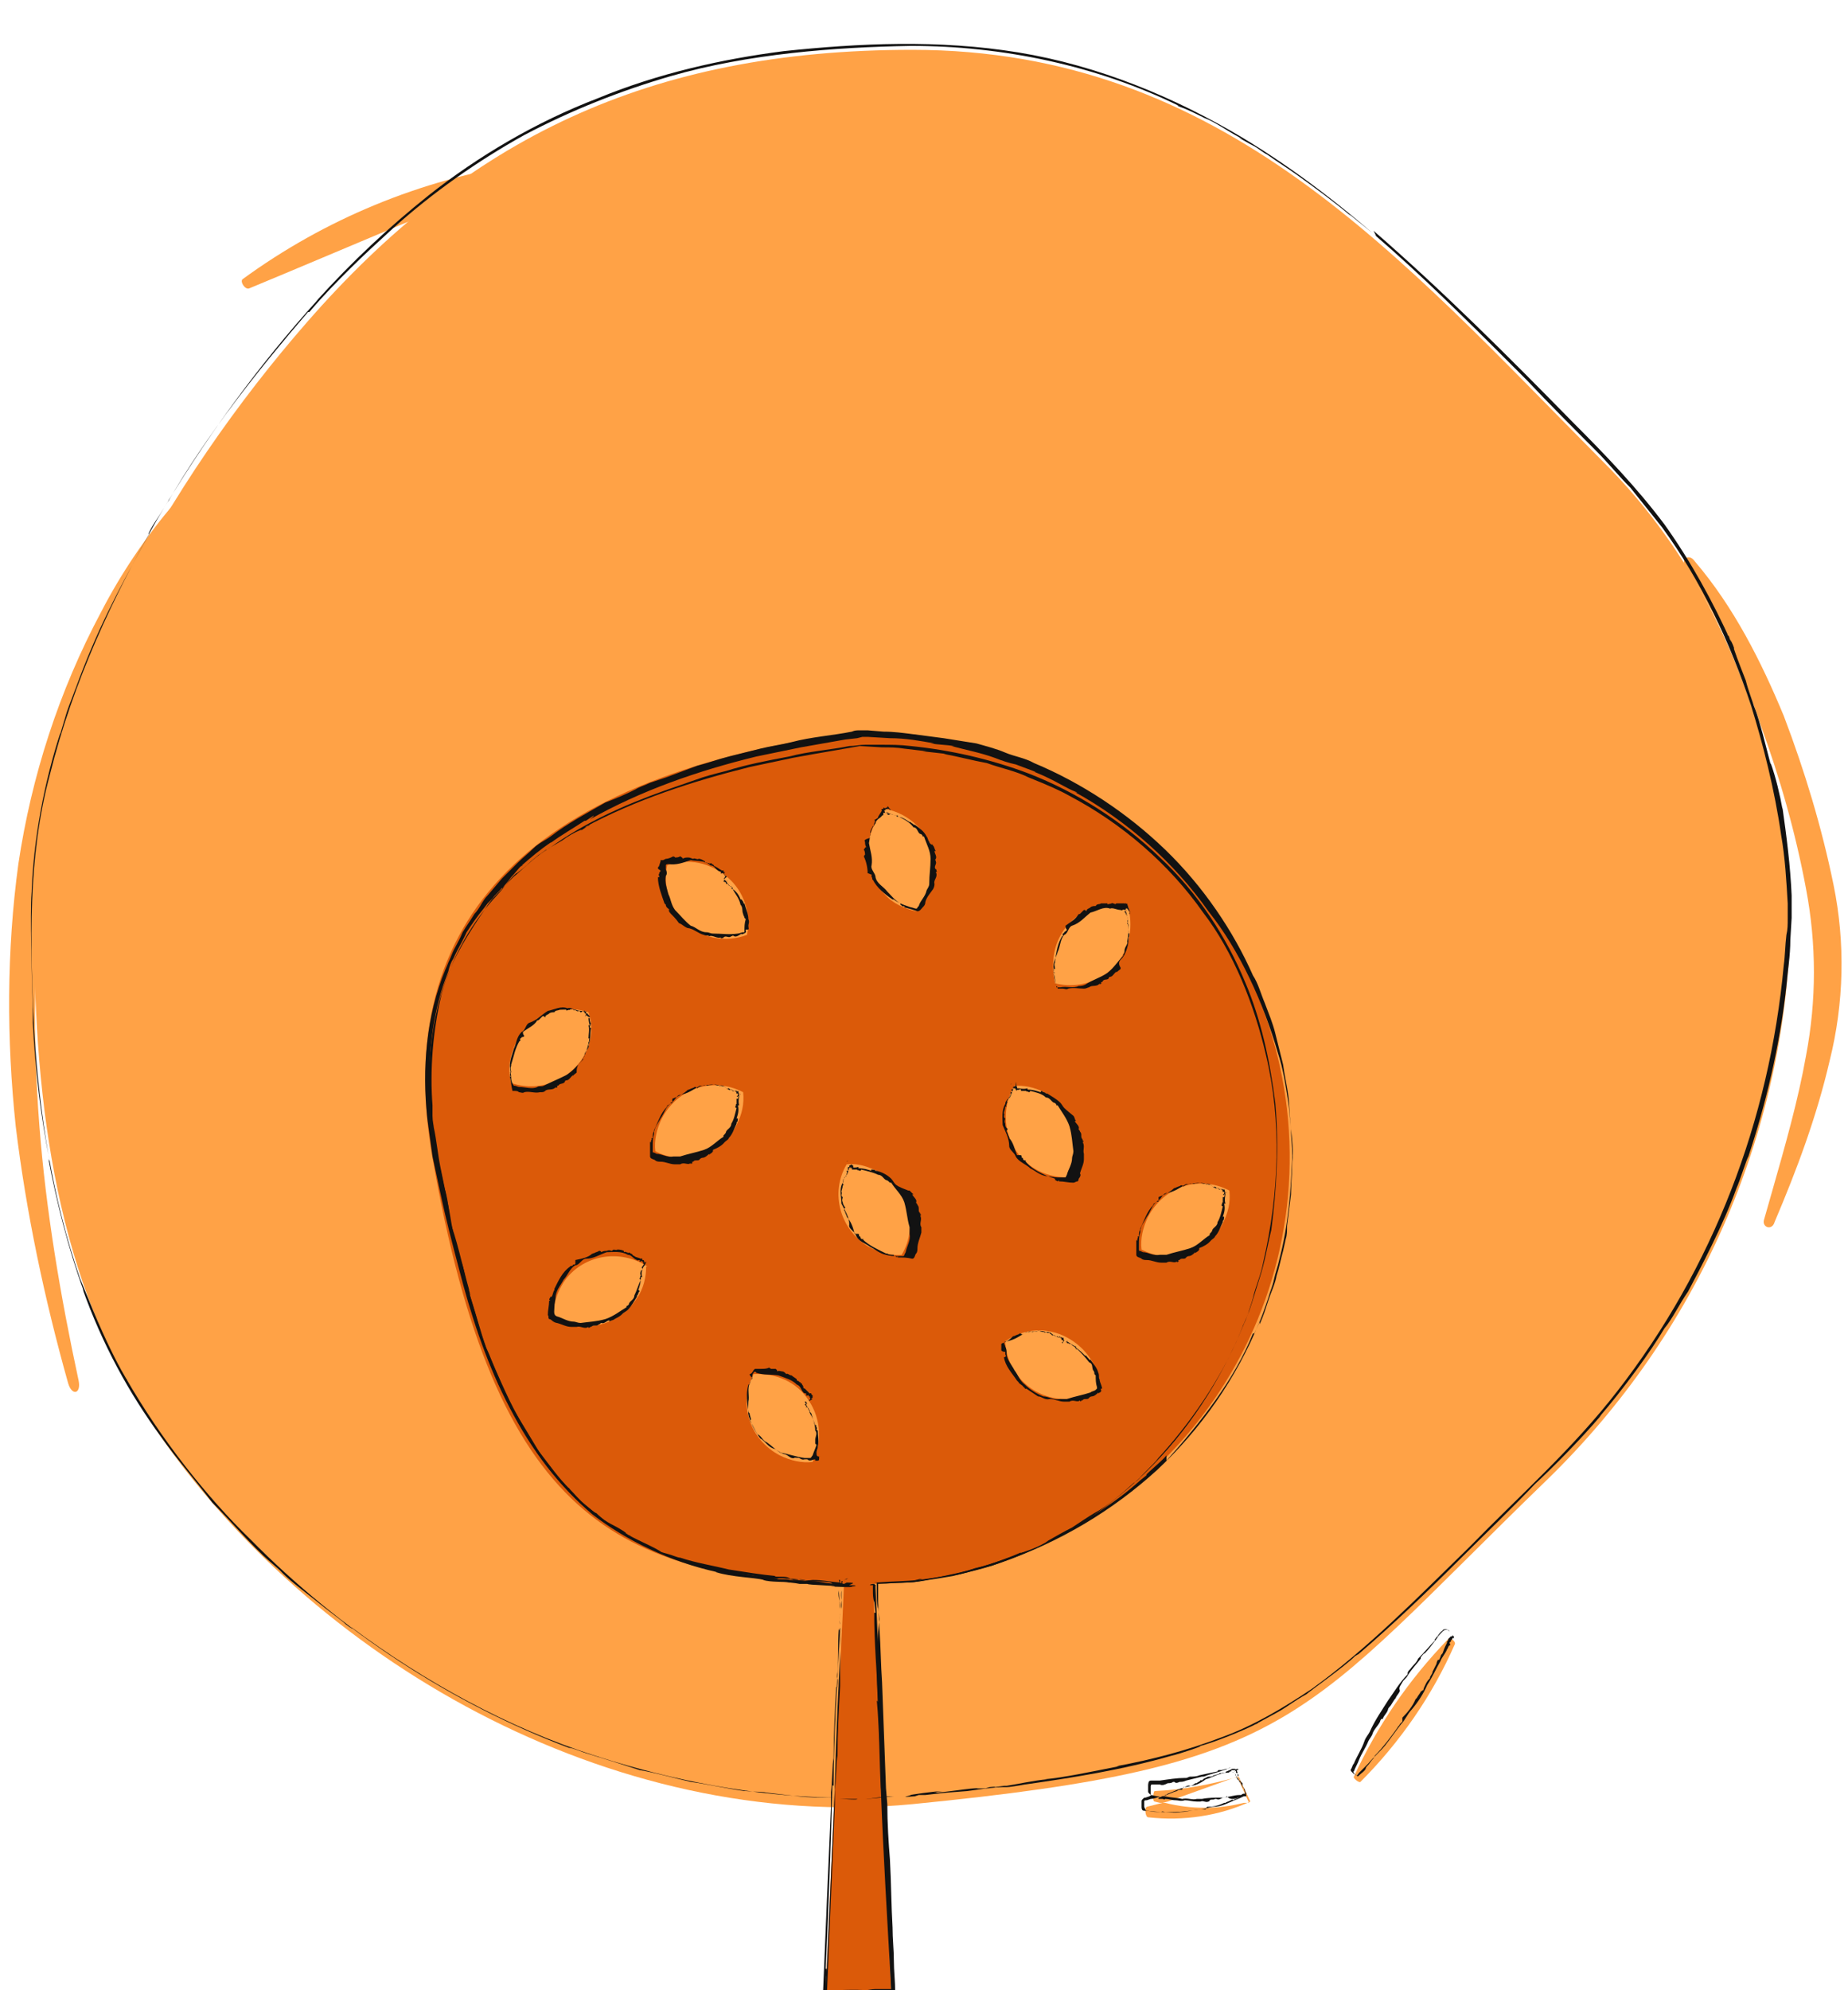 <svg xmlns="http://www.w3.org/2000/svg" xmlns:xlink="http://www.w3.org/1999/xlink" id="Layer_1" x="0px" y="0px" viewBox="0 0 141 151.8" style="enable-background:new 0 0 141 151.8;" xml:space="preserve"> <style type="text/css"> .st0{fill-rule:evenodd;clip-rule:evenodd;fill:#FFA246;} .st1{fill-rule:evenodd;clip-rule:evenodd;fill:#DB5A09;} .st2{fill:none;} .st3{fill:#121212;} .st4{fill:#869745;} .st5{fill:#3C3537;} .st6{fill:#B4D94C;} </style> <g> <path class="st0" d="M69.6,137.6c29.5-2.9,29.5-6.4,48.5-24.8c11.4-11.1,18.1-26.2,18.5-42.1c0-1.2,0-21.3-14.3-35.5 c-15.5-15.6-29-31.4-52.7-31.4c-20.1,0-34,6.8-46.2,20.8C13.1,36.4,2.6,53.9,2.6,70.6c0,13.8,1.8,27.3,9,38 C23.6,126.5,46.6,139.8,69.6,137.6z"></path> <path class="st0" d="M94.5,135.5l0.9,1.9c-2.4,1.1-5.1,1.5-7.8,1.2c-0.2,0-0.3-0.7-0.1-0.8l0.8-0.2l0.4-0.1h-0.2l-0.4-0.1 c-0.2,0-0.1-0.8,0-0.8C90.3,136.5,92.4,136.1,94.5,135.5L94.5,135.5z M21.1,32.1c-4.9,4.3-8.9,9.6-11.8,15.5 c-2.9,5.9-4.8,12.1-5.8,18.6c-1,6.4-1,13-0.5,19.6c0.5,6.5,1.6,13,3,19.5c0.2,1-0.5,1.2-0.8,0.2c-1.8-6.4-3.2-13-4-19.6 c-0.7-6.6-0.7-13.4,0.2-20c1-6.7,3.1-13.2,6.3-19.2c3.1-6,7.6-11.2,13-15.2C21.5,30.8,21.9,31.5,21.1,32.1z M94.4,135.5l-5.3,1.9 l-0.4,0.1h0.2c2,0.5,4,0.5,6,0h0.4L94.4,135.5z M111,125.4c-1.7,3.9-4.2,7.5-7.2,10.5c-0.1,0.1-0.6-0.3-0.5-0.4 c1.8-3.9,4.2-7.4,7.2-10.5C110.6,124.8,111.1,125.2,111,125.4L111,125.4z M129.3,42.8c3,3.5,5.1,7.7,6.8,11.8 c1.6,4.2,2.9,8.5,3.8,12.9c0.9,4.4,0.8,9-0.3,13.4c-1,4.3-2.5,8.3-4.2,12.3c-0.2,0.7-1,0.4-0.8-0.2l0.6-2.1c1-3.5,2-7,2.6-10.4 c0.8-4.2,0.8-8.5,0-12.7c-0.8-4.3-2-8.5-3.5-12.6c-1.4-4.2-3.3-8.3-5.7-12C128.2,42.6,128.9,42.2,129.3,42.8L129.3,42.8z M40,13.3 c-7.1,2.8-14,5.8-21,8.7c-0.3,0.1-0.7-0.5-0.5-0.7c6.3-4.6,13.6-7.6,21.3-8.8C40.1,12.5,40.3,13.2,40,13.3z"></path> </g> <g> <path class="st1" d="M64.7,120.8c-17.6-0.4-26.9-5-31.7-32.5C29.8,70,40.6,59.1,65.5,55.8c17.9-0.2,32.7,14.2,32.9,32.1 s-14.2,32.7-32.1,32.9h0.3l1.4,31h-5l1.4-31H64.7z M61.7,106.8c-0.9-1.4-2.5-2.1-4.2-2c-1.2,2.3-0.3,5,2,6.2 c0.8,0.4,1.7,0.6,2.5,0.5C62.7,110.1,62.7,108.3,61.7,106.8L61.7,106.8z M81.4,102c-1.5-0.8-3.3-0.7-4.7,0.3 c0.1,2.5,2.2,4.5,4.8,4.4c0.9,0,1.7-0.3,2.4-0.8C83.9,104.3,82.9,102.8,81.4,102z M49.4,96.6c-2.1-1.4-5-0.9-6.4,1.2 c-0.5,0.8-0.8,1.7-0.8,2.6c2.1,1.4,5,0.8,6.4-1.4c0.5-0.7,0.7-1.6,0.7-2.4H49.4z M93.8,90.8c-2.3-1.2-5-0.3-6.2,2 c-0.4,0.8-0.6,1.7-0.5,2.5c2.3,1.2,5,0.3,6.2-2C93.7,92.5,93.9,91.7,93.8,90.8z M64.8,88.8h-0.2c-1.3,2.2-0.5,5,1.7,6.3 c0.8,0.4,1.6,0.7,2.5,0.6c1.3-2.2,0.5-5-1.7-6.3c-0.8-0.4-1.6-0.7-2.5-0.6H64.8z M77.6,82.8h-0.2c-1.3,2.2-0.6,5,1.5,6.3 c0.8,0.5,1.7,0.7,2.6,0.7c1.3-2.2,0.6-5-1.5-6.3C79.2,83,78.4,82.8,77.6,82.8L77.6,82.8z M56.7,83.3c-2.3-1.2-5-0.3-6.2,2 c-0.4,0.8-0.6,1.7-0.5,2.5c2.3,1.2,5,0.3,6.2-2C56.6,85,56.8,84.2,56.7,83.3z M44.9,77.2c-2.4-0.8-5,0.5-5.8,3 c-0.3,0.8-0.3,1.6-0.1,2.4c2.4,0.8,5-0.4,5.9-2.8C45.2,78.9,45.2,78,44.9,77.2L44.9,77.2z M86.1,69.2c-2.5-0.7-5,0.8-5.6,3.2 c-0.2,0.8-0.2,1.7,0,2.6c2.5,0.6,5-0.8,5.6-3.3c0.2-0.8,0.2-1.6,0-2.4V69.2z M55.5,66.9c-1.3-1.1-3-1.5-4.6-0.9 c-0.5,2.5,1,4.9,3.5,5.5c0.9,0.2,1.8,0.1,2.6-0.2C57.3,69.7,56.8,68,55.5,66.9z M67.6,61.7c-1.8,1.8-1.9,4.7-0.1,6.5 c0.6,0.7,1.5,1.1,2.4,1.3c1.8-1.8,1.9-4.7,0.1-6.5C69.3,62.3,68.5,61.9,67.6,61.7z"></path> <g> <path class="st2" d="M64.7,120.8c-17.6-0.4-26.9-5-31.7-32.5C29.8,70,40.6,59.1,65.5,55.8c17.9-0.2,32.7,14.2,32.9,32.1 s-14.2,32.7-32.1,32.9h0.3l1.4,31h-5l1.4-31H64.7z M61.7,106.8c-0.9-1.4-2.5-2.1-4.2-2c-1.2,2.3-0.3,5,2,6.2 c0.8,0.4,1.7,0.6,2.5,0.5C62.7,110.1,62.7,108.3,61.7,106.8L61.7,106.8z M81.4,102c-1.5-0.8-3.3-0.7-4.7,0.3 c0.1,2.5,2.2,4.5,4.8,4.4c0.9,0,1.7-0.3,2.4-0.8C83.9,104.3,82.9,102.8,81.4,102z M49.4,96.6c-2.1-1.4-5-0.9-6.4,1.2 c-0.5,0.8-0.8,1.7-0.8,2.6c2.1,1.4,5,0.8,6.4-1.4c0.5-0.7,0.7-1.6,0.7-2.4H49.4z M93.8,90.8c-2.3-1.2-5-0.3-6.2,2 c-0.4,0.8-0.6,1.7-0.5,2.5c2.3,1.2,5,0.3,6.2-2C93.7,92.5,93.9,91.7,93.8,90.8z M64.8,88.8h-0.2c-1.3,2.2-0.5,5,1.7,6.3 c0.8,0.4,1.6,0.7,2.5,0.6c1.3-2.2,0.5-5-1.7-6.3c-0.8-0.4-1.6-0.7-2.5-0.6H64.8z M77.6,82.8h-0.2c-1.3,2.2-0.6,5,1.5,6.3 c0.8,0.5,1.7,0.7,2.6,0.7c1.3-2.2,0.6-5-1.5-6.3C79.2,83,78.4,82.8,77.6,82.8L77.6,82.8z M56.7,83.3c-2.3-1.2-5-0.3-6.2,2 c-0.4,0.8-0.6,1.7-0.5,2.5c2.3,1.2,5,0.3,6.2-2C56.6,85,56.8,84.2,56.7,83.3z M44.9,77.2c-2.4-0.8-5,0.5-5.8,3 c-0.3,0.8-0.3,1.6-0.1,2.4c2.4,0.8,5-0.4,5.9-2.8C45.2,78.9,45.2,78,44.9,77.2L44.9,77.2z M86.1,69.2c-2.5-0.7-5,0.8-5.6,3.2 c-0.2,0.8-0.2,1.7,0,2.6c2.5,0.6,5-0.8,5.6-3.3c0.2-0.8,0.2-1.6,0-2.4V69.2z M55.5,66.9c-1.3-1.1-3-1.5-4.6-0.9 c-0.5,2.5,1,4.9,3.5,5.5c0.9,0.2,1.8,0.1,2.6-0.2C57.3,69.7,56.8,68,55.5,66.9z M67.6,61.7c-1.8,1.8-1.9,4.7-0.1,6.5 c0.6,0.7,1.5,1.1,2.4,1.3c1.8-1.8,1.9-4.7,0.1-6.5C69.3,62.3,68.5,61.9,67.6,61.7z"></path> <g> <g> <g> <polygon class="st3" points="67.5,62 67.5,62 67.6,62 "></polygon> <path class="st3" d="M67.7,61.9C67.7,61.9,67.7,61.9,67.7,61.9L67.6,62C67.6,62.1,67.7,61.9,67.7,61.9z"></path> <path class="st3" d="M67.7,62C67.8,62,67.8,61.9,67.7,62C67.8,62,67.7,61.9,67.7,62z"></path> <path class="st3" d="M70.2,63.6L70.2,63.6C70.2,63.6,70.2,63.6,70.2,63.6z"></path> <path class="st3" d="M70.9,64.2L70.9,64.2c-0.1-0.1-0.1-0.3-0.2-0.4l0,0c-0.2-0.4-0.5-0.6-0.9-0.9c0,0,0,0,0,0c0,0-0.1,0-0.1,0 c0,0,0,0,0,0c0-0.1-0.2-0.1-0.2-0.2c0,0-0.1,0-0.1,0c-0.3-0.2-0.6-0.4-0.9-0.4c0,0,0,0,0-0.1c-0.3,0-0.5-0.1-0.8-0.2 c0,0,0,0,0,0.1c0.1,0.1,0.2,0,0.2,0l0,0c0,0,0-0.1,0.1,0c0,0,0,0,0,0c0.1,0,0.2,0.1,0.4,0.1c0,0.1,0.1,0.1,0.1,0.1 c0,0,0.1,0,0.1,0c0.4,0.2,0.8,0.4,1.1,0.8c0.3,0,0.3,0.4,0.5,0.5c0,0,0,0,0,0c0.1,0,0.2,0.1,0.2,0.2l0.1,0 c0.2,0.6,0.5,1.1,0.5,1.7c0,0.7-0.1,1.2-0.1,1.9c0,0,0,0,0,0c0,0.2-0.1,0.3-0.2,0.5l0,0c-0.1,0.5-0.5,0.8-0.6,1.2l-0.1,0.1 c0,0.1-0.1,0.1-0.1,0.1c-0.1,0-0.3-0.1-0.4-0.1c-0.3-0.1-0.6-0.2-0.8-0.3l0,0c-0.4-0.2-0.7-0.6-1-0.9c-0.3-0.4-0.8-0.6-0.9-1.1 c0-0.3-0.4-0.6-0.3-0.9c0.1-0.6-0.1-1.1-0.2-1.7c0.1-0.5,0.1-1.1,0.5-1.5c0-0.3,0.4-0.4,0.5-0.6l0,0c0.2,0,0-0.3,0.2-0.2l0,0 c0.1,0-0.1-0.2,0-0.2l0,0c0-0.1,0,0,0.1,0c0,0-0.1-0.1,0-0.1c0.1,0.1,0.1-0.1,0.2,0c0,0,0.1,0,0.1,0.1c0,0,0.1-0.1,0-0.1 c-0.1-0.1-0.1-0.2-0.2-0.2l0,0.1c-0.1,0,0,0-0.1,0c-0.1,0.1-0.1,0-0.2,0l0,0c0,0.1,0,0.1-0.1,0.1l0,0c-0.1,0,0,0.2,0,0.1 c-0.1,0.2-0.2,0.3-0.3,0.5c0,0.1-0.1,0.1,0,0.1c-0.1,0-0.2,0.1-0.2,0.1c0,0,0,0,0,0c-0.2,0,0.1,0.2-0.1,0.2 c0.1,0.1-0.1,0.1,0,0.3c0,0-0.1,0-0.1,0c-0.1,0.2-0.2,0.3-0.2,0.5c0.1,0.2-0.1,0.3,0,0.4C66,64,65.9,64.1,66,64.2l0,0 c0,0.1,0,0.3,0.1,0.4c-0.1,0-0.1,0.1-0.2,0.2c0.1,0.1,0.1,0.3,0.1,0.4c-0.1,0,0,0.1-0.1,0.1c0.2,0.4,0.3,0.9,0.3,1.3l0,0 c0.1,0,0.2,0.1,0.3,0.1c0,0,0,0,0,0c0,0.1,0,0.2,0,0.2c0,0,0,0,0,0c0.1,0,0,0.2,0.1,0.2l0,0l0.1,0c0,0-0.1,0-0.1,0 c0.3,0.6,0.9,1.1,1.5,1.5l0,0l0.1,0c0,0,0,0,0,0c0.1,0.1,0.3,0.2,0.5,0.3c0,0,0,0,0,0.1c0.1,0,0.1,0.2,0.3,0.1c0,0,0,0,0,0.1 c0.4,0.1,0.7,0.2,1,0.3c0.2,0,0.3-0.2,0.4-0.3c0.1-0.1,0.2-0.2,0.2-0.4l0,0c0.1-0.4,0.4-0.7,0.6-1c0.1-0.2,0.1-0.3,0.1-0.4l0,0 c-0.1-0.3,0.3-0.5,0.1-0.9l0.1,0c-0.1-0.1,0-0.2-0.1-0.2l0,0c-0.2-0.2,0.1-0.4,0-0.6l0,0c0-0.1-0.1-0.1,0-0.2c0,0,0,0,0,0 c0.1-0.2-0.1-0.4-0.1-0.6l0.1,0c-0.1-0.1-0.1-0.3-0.2-0.4l0,0l-0.1-0.1l0.1,0C71.1,64.5,70.9,64.3,70.9,64.2z"></path> <path class="st3" d="M69.8,62.8L69.8,62.8C69.8,62.8,69.8,62.8,69.8,62.8z"></path> <path class="st3" d="M67.2,61.7L67.2,61.7C67.3,61.6,67.2,61.7,67.2,61.7z"></path> </g> </g> </g> <g> <g> <g> <polygon class="st3" points="55.3,67.1 55.3,67.2 55.3,67.1 "></polygon> <path class="st3" d="M55.5,67.2L55.5,67.2l-0.1,0C55.3,67.3,55.5,67.1,55.5,67.2z"></path> <path class="st3" d="M55.5,67.2C55.5,67.2,55.5,67.2,55.5,67.2C55.5,67.2,55.5,67.1,55.5,67.2z"></path> <path class="st3" d="M56.8,69.8L56.8,69.8C56.8,69.8,56.8,69.8,56.8,69.8z"></path> <path class="st3" d="M57.1,70.6L57.1,70.6c0-0.1,0.1-0.3,0-0.5l0,0c0-0.4-0.2-0.8-0.3-1.2c0,0,0,0,0,0c0,0-0.1,0-0.1,0 c0,0,0,0,0,0c0.1-0.1-0.1-0.2-0.1-0.3c0,0-0.1,0-0.1,0c-0.1-0.3-0.3-0.6-0.6-0.8c0,0,0,0,0-0.1c-0.3-0.1-0.4-0.4-0.6-0.6 c0,0,0,0-0.1,0.1c0,0.1,0.2,0,0.2,0.2l0,0c0,0.1,0.1-0.1,0.1,0c0,0,0,0,0,0c0.1,0.1,0.1,0.2,0.3,0.2c0,0.1,0.1,0.1,0,0.2 c0,0,0.1,0,0.1,0c0.2,0.4,0.5,0.7,0.6,1.2c0.2,0.2,0.1,0.5,0.2,0.7c0,0,0,0,0,0c0,0.1,0.1,0.2,0.1,0.3l0.1,0.1 c-0.1,0.3-0.1,0.6-0.1,0.9c0,0,0,0.1,0,0.1l-0.1,0c-0.1,0-0.3,0.1-0.4,0.1c-0.7,0.1-1.2,0-1.9,0c0,0,0,0,0,0 c-0.2,0-0.3-0.1-0.5-0.1l0,0c-0.5,0-0.8-0.4-1.2-0.5c-0.4-0.3-0.8-0.8-1.2-1.2l0,0c-0.3-0.4-0.3-0.8-0.5-1.2 c-0.1-0.4-0.3-0.9-0.2-1.4c0.1-0.1,0.1-0.3,0-0.5c0-0.1,0-0.2,0-0.3c0-0.1,0.2-0.1,0.2-0.1c0.6,0.1,1.1-0.1,1.7-0.3 c0.5,0.1,1.1,0,1.5,0.4c0.3,0,0.4,0.3,0.6,0.4l0,0c0,0.1,0.3,0,0.2,0.2l0,0c0,0.1,0.2-0.1,0.2,0l0,0c0.1,0,0,0,0,0.1 c0,0,0.1-0.1,0.1,0c-0.1,0.1,0.1,0.1,0,0.2c0,0,0,0.1-0.1,0.1c0,0,0.1,0.1,0.1,0c0.1-0.1,0.2-0.1,0.1-0.2l-0.1,0 c0-0.1,0,0,0-0.1c-0.1-0.1,0-0.1,0-0.2l0,0c-0.1,0-0.1,0-0.1-0.1l0,0c0-0.1-0.2,0.1-0.1,0c-0.2-0.1-0.3-0.2-0.5-0.3 c0,0-0.1-0.1-0.1,0c0-0.1-0.1-0.2-0.2-0.2c0,0,0,0,0,0c0-0.2-0.2,0.1-0.2-0.1c-0.1,0.1-0.2-0.1-0.3,0c0,0,0-0.1,0-0.1 c-0.2-0.1-0.3-0.2-0.5-0.2c-0.1,0.1-0.3-0.1-0.4,0c-0.1,0-0.2-0.1-0.4-0.1l0,0c-0.1,0-0.3,0-0.4,0.1c0-0.1-0.1-0.1-0.2-0.2 c-0.1,0.1-0.3,0.1-0.4,0.1c0-0.1-0.1,0-0.1-0.1c-0.2,0.1-0.4,0.2-0.6,0.2l-0.2,0.1l-0.1,0c0,0,0,0-0.1,0l0,0.1l-0.1,0.3 c0,0.1-0.1,0.1-0.1,0.2l0,0c0,0.1,0.1,0.1,0.2,0.2c0,0,0,0,0,0c0,0.1-0.1,0.1-0.1,0.2c0,0,0,0,0,0c0,0.1-0.1,0.1,0,0.2l0,0 l0,0.1c0,0-0.1,0-0.1,0c0,0.7,0.3,1.4,0.5,2l0,0l0.1,0.1c0,0,0,0,0,0c0,0.2,0.2,0.3,0.3,0.4c0,0-0.1,0-0.1,0 c0.1,0.1,0,0.2,0.2,0.2c0,0,0,0-0.1,0c0.2,0.2,0.5,0.5,0.7,0.8c0.3,0.1,0.5,0.4,0.8,0.4l0,0c0.4,0.1,0.7,0.4,1.1,0.5 c0.2,0.1,0.3,0,0.4,0.1l0,0c0.3-0.1,0.6,0.2,0.9,0.1l0,0.1c0-0.1,0.2,0,0.2-0.1l0,0c0.2-0.2,0.4,0.1,0.6-0.1l0,0 c0.1,0,0.1-0.1,0.2,0c0,0,0,0,0,0c0.2,0.1,0.4-0.1,0.6-0.2l0,0.1c0-0.1,0.4-0.1,0.3-0.3l0,0l0-0.1l0.1,0 C57.2,70.9,57.1,70.8,57.1,70.6z"></path> <path class="st3" d="M56.8,68.9L56.8,68.9C56.8,68.9,56.8,68.9,56.8,68.9z"></path> <path class="st3" d="M55.5,66.5L55.5,66.5C55.5,66.5,55.5,66.5,55.5,66.5z"></path> </g> </g> </g> <g> <g> <g> <polygon class="st3" points="85.8,69.2 85.7,69.2 85.8,69.2 "></polygon> <path class="st3" d="M85.9,69.4C85.9,69.4,85.9,69.4,85.9,69.4C85.9,69.4,85.9,69.3,85.9,69.4l-0.1-0.2c0,0,0,0.1,0,0.1 C85.8,69.4,85.9,69.4,85.9,69.4z"></path> <path class="st3" d="M85.9,69.4C85.9,69.5,85.9,69.5,85.9,69.4C85.9,69.5,86,69.4,85.9,69.4z"></path> <path class="st3" d="M85.7,72.4L85.7,72.4C85.7,72.4,85.7,72.4,85.7,72.4z"></path> <path class="st3" d="M85.5,73.2L85.5,73.2c0.1-0.1,0.2-0.2,0.3-0.4l0,0c0.2-0.4,0.3-0.8,0.3-1.2c0,0,0,0,0,0c0,0,0-0.1,0-0.1 c0,0,0,0,0,0c0.1-0.1,0-0.3,0.1-0.3c0,0,0,0-0.1,0c0-0.3,0-0.7-0.1-1c0,0,0,0,0.1,0C86,70,86,69.8,85.9,69.5c0,0,0,0-0.1,0 c0,0.1,0.1,0.1,0.1,0.2l0,0c0,0.1,0.1,0,0.1,0.1c0,0,0,0,0,0c0,0.1,0,0.2,0.1,0.4c-0.1,0,0,0.1-0.1,0.2c0,0,0,0.1,0.1,0.1 c0,0.4,0,0.9-0.1,1.3c0.1,0.2-0.2,0.4-0.2,0.7c0,0,0,0,0,0c0,0.1,0,0.2-0.1,0.3l0,0.1c-0.4,0.4-0.7,0.9-1.2,1.3 c-0.6,0.4-1.1,0.5-1.7,0.9c0,0,0,0,0,0c-0.2,0.1-0.4,0.1-0.5,0.1l0,0c-0.4,0.2-0.9,0-1.4,0.1l-0.2,0c0,0-0.1,0-0.1,0l0-0.1 c0-0.1-0.1-0.3-0.1-0.4c-0.1-0.3-0.1-0.6-0.1-0.9l0,0c-0.1-0.5,0.2-0.9,0.3-1.3c0.2-0.4,0.2-1,0.5-1.3c0.3-0.1,0.3-0.6,0.6-0.7 c0.6-0.2,0.9-0.6,1.4-1c0.5-0.1,1-0.5,1.5-0.3c0.2-0.1,0.5,0.1,0.8,0.1l0,0c0.1,0.1,0.2-0.1,0.3,0l0,0c0,0.1,0.1-0.2,0.2-0.1 l0,0c0.1,0,0,0.1,0,0.1c0,0,0-0.1,0.1,0c0,0.2,0.2,0,0.1,0.2c0,0,0,0.1-0.1,0.1c0,0,0.1,0,0.1,0c0-0.1,0.1-0.2,0-0.2l0,0.1 c0-0.1,0,0,0-0.1C86,69,86,68.9,86,68.9l0,0c-0.1,0.1-0.1,0-0.1,0l0,0c0-0.1-0.1,0.1-0.1,0c-0.2,0-0.4,0-0.6,0 c0,0-0.1,0-0.1,0.1c0-0.1-0.2-0.1-0.2-0.1c0,0,0,0,0,0c-0.1-0.1-0.1,0.1-0.2,0c0,0.1-0.2,0-0.2,0.1c0,0,0-0.1,0-0.1 c-0.2,0-0.4,0-0.5,0c-0.1,0.1-0.3,0-0.4,0.2c-0.1,0-0.3,0-0.4,0.1l0,0c-0.1,0.1-0.3,0.1-0.3,0.3c-0.1-0.1-0.1-0.1-0.2-0.1 c-0.1,0.1-0.2,0.2-0.3,0.3c-0.1,0-0.1,0.1-0.1,0c-0.2,0.4-0.6,0.6-1,0.9l0,0c0,0.1,0,0.2,0.1,0.3c0,0,0,0,0,0 c0,0.1-0.1,0.1-0.2,0.2c0,0,0,0,0,0c0,0.1-0.2,0.1-0.1,0.2l0,0l0,0.1c0,0-0.1,0,0-0.1c-0.4,0.6-0.5,1.3-0.6,2l0,0l0,0.1 c0,0,0,0,0,0c-0.1,0.2,0,0.3,0,0.5c0,0,0,0-0.1,0c0.1,0.1-0.1,0.2,0.1,0.3c0,0,0,0-0.1,0c0.1,0.4,0.1,0.6,0.2,1 c0,0,0.1,0.1,0.1,0.1c0,0,0,0,0,0.1l0.1,0c0.1,0,0.2,0,0.3,0c0.1,0,0.3,0.1,0.4,0l0,0c0.4-0.1,0.8,0,1.2,0 c0.2,0,0.3-0.1,0.4-0.1l0,0c0.2-0.2,0.6,0,0.8-0.3l0,0.1c0-0.1,0.2,0,0.1-0.2l0.1,0c0.1-0.3,0.4-0.1,0.5-0.3l0,0 c0-0.1,0.1-0.1,0.1-0.1c0,0,0,0,0,0c0.2,0,0.3-0.3,0.5-0.4l0,0.1c0-0.1,0.2-0.2,0.3-0.3l0,0l0-0.1l0,0 C85.3,73.5,85.4,73.3,85.5,73.2z"></path> <path class="st3" d="M86.1,71.6L86.1,71.6C86.1,71.6,86.1,71.6,86.1,71.6z"></path> <path class="st3" d="M85.9,68.9L85.9,68.9C86,68.9,86,68.9,85.9,68.9z"></path> </g> </g> </g> <g> <g> <g> <polygon class="st3" points="44.9,77.5 44.9,77.5 44.9,77.5 "></polygon> <path class="st3" d="M44.8,77.3C44.8,77.3,44.8,77.3,44.8,77.3L44.8,77.3l0.2,0.2l0,0.1c0,0,0,0,0,0l-0.3-0.2 C44.7,77.3,44.8,77.3,44.8,77.3z"></path> <path class="st3" d="M44.8,77.3C44.8,77.4,44.8,77.4,44.8,77.3C44.8,77.4,44.9,77.3,44.8,77.3z"></path> <path class="st3" d="M44.4,80.3L44.4,80.3C44.4,80.2,44.4,80.3,44.4,80.3z"></path> <path class="st3" d="M44.2,81.1L44.2,81.1c0.1-0.1,0.2-0.2,0.3-0.4l0,0c0.2-0.4,0.3-0.7,0.4-1.1c0,0,0,0,0,0c0,0,0-0.1,0-0.1 c0,0,0,0,0,0c0.1-0.1,0-0.3,0.1-0.3c0,0,0,0-0.1,0c0-0.3,0.1-0.7,0-1c0,0,0,0,0.1,0c-0.1-0.3-0.1-0.5-0.1-0.8c0,0,0,0-0.1,0 c0,0.1,0.1,0.1,0.1,0.2l0,0c0,0.1,0.1,0,0.1,0.1c0,0,0,0,0,0c0,0.1,0,0.2,0.1,0.4c-0.1,0,0,0.1-0.1,0.2c0,0,0,0.1,0.1,0.1 c-0.1,0.4,0,0.9-0.2,1.3c0.1,0.2-0.2,0.4-0.3,0.7c0,0,0,0,0,0c0,0.1,0,0.2-0.1,0.3l0,0.1c-0.4,0.4-0.8,0.9-1.3,1.2 c-0.6,0.3-1.1,0.5-1.7,0.8c0,0,0,0,0,0c-0.2,0.1-0.4,0-0.5,0.1l0,0c-0.4,0.2-0.9,0-1.4,0c-0.1,0-0.2-0.1-0.4-0.1 C39,82.5,39,82.3,39,82.2c0-0.3-0.1-0.6-0.1-0.9l0,0c0-0.5,0.2-0.9,0.3-1.3c0.2-0.4,0.2-0.9,0.6-1.3c0.3-0.1,0.3-0.6,0.6-0.7 c0.6-0.2,0.9-0.6,1.4-0.9c0.5-0.1,1-0.4,1.5-0.2c0.2-0.1,0.5,0.1,0.7,0.2l0,0c0.1,0.1,0.2-0.1,0.3,0.1l0,0 c0,0.1,0.2-0.2,0.2-0.1l0,0c0.1,0,0,0.1,0,0.1c0,0,0-0.1,0.1,0c0,0.2,0.2,0,0.1,0.2c0,0,0,0.1-0.1,0.1c0,0,0.1,0,0.1,0 c0-0.1,0.1-0.1,0.1-0.2l0,0.1c0-0.1,0,0,0-0.1c-0.1,0-0.1-0.1-0.1-0.2l0,0c-0.1,0.1-0.1,0-0.1,0l0,0c0-0.1-0.1,0.1-0.1,0 c-0.2,0-0.4,0-0.6-0.1c0,0-0.1,0-0.1,0.1c0-0.1-0.2-0.2-0.2-0.1c0,0,0,0,0,0c-0.1-0.1-0.1,0.1-0.2,0c0,0.1-0.2,0-0.2,0.1 c0,0,0-0.1,0-0.1c-0.2,0-0.4,0-0.5,0c-0.1,0.1-0.3,0-0.4,0.2c-0.1,0-0.3,0-0.4,0.1l0,0c-0.1,0.1-0.3,0.1-0.3,0.3 c-0.1-0.1-0.1-0.1-0.2-0.1c-0.1,0.1-0.2,0.2-0.3,0.3c-0.1,0-0.1,0.1-0.1,0c-0.2,0.4-0.7,0.6-1.1,0.9l0,0c0,0.1,0,0.2,0.1,0.3 c0,0,0,0,0,0c0,0.1-0.2,0.1-0.2,0.1c0,0,0,0,0,0c0,0.1-0.2,0.1-0.1,0.2l0,0l0,0.1c0,0-0.1,0,0-0.1c-0.4,0.6-0.5,1.3-0.7,1.9 l0,0l0,0.1c0,0,0,0,0,0c-0.1,0.2,0,0.3,0,0.5c0,0,0,0-0.1,0c0.1,0.1-0.1,0.2,0.1,0.3c0,0,0,0-0.1,0c0.1,0.4,0.1,0.7,0.2,1.1 c0.3,0,0.4,0,0.5,0.1c0.1,0,0.3,0.1,0.4,0l0,0c0.4-0.1,0.8,0.1,1.2,0c0.2,0,0.3,0,0.4-0.1l0,0c0.2-0.2,0.6,0,0.8-0.3l0,0.1 c0-0.1,0.2,0,0.1-0.2l0.1,0c0.1-0.2,0.4-0.1,0.5-0.3l0,0c0-0.1,0.1-0.1,0.1-0.1c0,0,0,0,0,0c0.2,0,0.3-0.2,0.5-0.4l0,0.1 c0-0.1,0.2-0.2,0.3-0.3l0,0l0-0.1l0,0C44,81.4,44.1,81.2,44.2,81.1z"></path> <path class="st3" d="M44.9,79.5L44.9,79.5C44.9,79.5,44.9,79.5,44.9,79.5z"></path> <path class="st3" d="M44.8,76.9L44.8,76.9C44.8,76.9,44.8,76.9,44.8,76.9z"></path> </g> </g> </g> <g> <g> <g> <polygon class="st3" points="56.4,83.3 56.3,83.3 56.4,83.3 "></polygon> <path class="st3" d="M56.5,83.5C56.5,83.5,56.5,83.4,56.5,83.5l-0.1-0.1C56.3,83.4,56.5,83.4,56.5,83.5z"></path> <path class="st3" d="M56.5,83.5C56.4,83.5,56.5,83.5,56.5,83.5C56.5,83.5,56.6,83.5,56.5,83.5z"></path> <path class="st3" d="M55.6,86.3L55.6,86.3C55.6,86.3,55.6,86.3,55.6,86.3z"></path> <path class="st3" d="M55.3,87.1L55.3,87.1c0.1-0.1,0.3-0.2,0.3-0.3l0,0c0.3-0.3,0.4-0.7,0.6-1.1c0,0,0,0,0,0c0,0,0-0.1,0-0.1 c0,0,0,0,0,0c0.1,0,0.1-0.3,0.1-0.3c0,0,0,0-0.1,0c0.1-0.3,0.2-0.6,0.1-1c0,0,0,0,0.1,0c-0.1-0.3,0-0.6,0-0.8c0,0,0,0-0.1,0 c0,0.1,0.1,0.2,0,0.2l0,0c0,0.1,0.1,0,0,0.1c0,0,0,0-0.1,0c0,0.1,0,0.2,0,0.4c-0.1,0,0,0.1-0.1,0.2c0,0,0,0.1,0.1,0.1 c-0.1,0.4-0.2,0.9-0.4,1.2c0,0.3-0.3,0.4-0.4,0.6c0,0,0,0,0,0c0,0.1-0.1,0.2-0.2,0.3l0,0.1c-0.5,0.3-0.9,0.8-1.5,1 c-0.6,0.2-1.2,0.3-1.8,0.5c0,0,0,0,0,0c-0.2,0-0.4,0-0.5,0l0,0c-0.5,0.1-0.9-0.2-1.3-0.2l-0.2-0.1c-0.1,0-0.1,0-0.1-0.1 c0-0.1,0-0.3,0-0.4c0-0.3,0-0.6,0.1-0.9l0,0c0-0.5,0.3-0.8,0.5-1.2c0.3-0.4,0.4-0.9,0.8-1.2c0.3-0.1,0.4-0.6,0.7-0.6 c0.6-0.1,1-0.4,1.5-0.7c0.5,0,1.1-0.2,1.5,0c0.3-0.1,0.5,0.2,0.7,0.3l0,0c0,0.1,0.3-0.1,0.3,0.1l0,0c0,0.1,0.2-0.1,0.2,0l0,0 c0.1,0,0,0,0,0.1c0,0,0-0.1,0.1,0c-0.1,0.2,0.2,0,0.1,0.2c0,0,0,0.1-0.1,0.1c0,0,0.1,0.1,0.1,0c0-0.1,0.1-0.1,0.1-0.2l0,0.1 c0-0.1,0,0,0-0.1c-0.1,0,0-0.1-0.1-0.2l0,0c-0.1,0.1-0.1,0-0.1,0l0,0c0-0.1-0.1,0.1-0.1,0c-0.2,0-0.4-0.1-0.5-0.2 c0,0-0.1,0-0.1,0.1c0-0.1-0.2-0.2-0.2-0.2c0,0,0,0,0,0c-0.1-0.2-0.1,0.1-0.2-0.1c0,0.1-0.2-0.1-0.2,0.1c0,0,0-0.1,0-0.1 c-0.2,0-0.4-0.1-0.5-0.1c-0.1,0.1-0.3,0-0.4,0.1c-0.1,0-0.2-0.1-0.4,0l0,0c-0.1,0-0.3,0.1-0.4,0.2c-0.1-0.1-0.1-0.1-0.2-0.1 c-0.1,0.1-0.3,0.1-0.4,0.2c0-0.1-0.1,0.1-0.1,0c-0.3,0.3-0.7,0.5-1.2,0.7l0,0c0,0.1,0,0.2,0,0.3c0,0,0,0,0,0 c0,0.1-0.2,0-0.2,0.1c0,0,0,0,0,0c0,0.1-0.2,0-0.2,0.2l0,0l0,0.1c0,0-0.1-0.1,0-0.1c-0.5,0.5-0.7,1.2-1,1.8l0,0l0,0.1 c0,0,0,0,0,0c-0.1,0.1-0.1,0.3-0.1,0.5c0,0,0,0-0.1,0c0.1,0.1-0.1,0.2,0,0.3c0,0,0,0-0.1,0c0,0.4,0,0.7,0,1.1 c0,0.2,0.3,0.2,0.4,0.3c0.1,0.1,0.3,0.1,0.4,0.1l0,0c0.4,0,0.7,0.2,1.1,0.2c0.2,0,0.3,0,0.4,0l0,0c0.3-0.2,0.6,0.1,0.8-0.1 l0,0.1c0-0.1,0.2,0,0.1-0.2l0.1,0c0.1-0.2,0.4,0,0.5-0.2l0,0c0,0,0.1-0.1,0.2-0.1c0,0,0,0,0,0c0.2,0,0.4-0.2,0.5-0.3l0,0.1 c0-0.1,0.2-0.1,0.3-0.3l0,0l0-0.1l0,0C55.1,87.4,55.2,87.2,55.3,87.1z"></path> <path class="st3" d="M56.2,85.7L56.2,85.7C56.2,85.7,56.2,85.7,56.2,85.7z"></path> <path class="st3" d="M56.6,82.9L56.6,82.9C56.6,82.9,56.6,82.9,56.6,82.9z"></path> </g> </g> </g> <g> <g> <g> <polygon class="st3" points="77.6,82.4 77.6,82.4 77.6,82.5 "></polygon> <path class="st3" d="M77.6,83C77.6,83,77.6,83,77.6,83L77.6,83l-0.1-0.5l0-0.1c0,0,0,0,0,0l0,0.6C77.5,83.1,77.5,83,77.6,83z"></path> <path class="st3" d="M77.6,83C77.6,83.1,77.6,83,77.6,83C77.6,83,77.6,82.9,77.6,83z"></path> <path class="st3" d="M80.4,84L80.4,84C80.4,84,80.4,84,80.4,84z"></path> <path class="st3" d="M81.2,84.5L81.2,84.5c-0.1-0.1-0.2-0.3-0.3-0.4l0,0c-0.3-0.3-0.7-0.5-1-0.7c0,0,0,0,0,0c0,0-0.1,0-0.1,0 c0,0,0,0,0,0c0-0.1-0.3-0.1-0.3-0.2c0,0-0.1,0-0.1,0.1c-0.3-0.1-0.6-0.2-1-0.2c0,0,0,0,0-0.1c-0.3,0.1-0.6,0-0.8,0 c0,0,0,0,0,0.1c0.1,0.1,0.2-0.1,0.2,0l0,0c0.1,0,0-0.1,0.1,0c0,0,0,0,0,0.1c0.1,0,0.2,0,0.4,0c0,0.1,0.1,0,0.2,0.1 c0,0,0.1,0,0.1-0.1c0.4,0.1,0.9,0.2,1.2,0.5c0.3,0,0.4,0.3,0.6,0.4c0,0,0,0,0,0c0.1,0,0.2,0.1,0.2,0.2l0.1,0 c0.3,0.5,0.7,1,0.9,1.6c0.2,0.7,0.2,1.2,0.3,1.9c0,0,0,0,0,0c0,0.2-0.1,0.4-0.1,0.5l0,0c0,0.5-0.3,0.9-0.4,1.3l-0.1,0.2 c0,0-0.1,0-0.2,0c-0.1,0-0.3,0-0.4,0c-0.3,0-0.6-0.1-0.9-0.1l0,0c-0.5-0.1-0.8-0.4-1.2-0.6c-0.3-0.3-0.9-0.5-1.1-0.9 c-0.1-0.3-0.5-0.5-0.5-0.8c0-0.6-0.3-1.1-0.5-1.6c0-0.5-0.1-1.1,0.2-1.6c0-0.3,0.3-0.4,0.4-0.7l0,0c0.1,0-0.1-0.3,0.1-0.2l0,0 c0.1,0-0.1-0.2,0-0.2l0,0c0-0.1,0,0,0.1,0c0,0-0.1,0,0-0.1c0.1,0,0.1,0,0.1,0l0,0c0,0,0.1,0,0.1,0.1c0,0,0.1,0.1,0,0.1 c0,0,0.1,0,0.1-0.1c0-0.1,0-0.2,0-0.2l0,0.1c0-0.1,0,0,0-0.1c0,0-0.1,0-0.1-0.1l0,0l0,0l0,0l0,0l0,0l0,0l0,0l-0.2,0.1l0,0l0,0 l0,0c0,0.1,0,0.1,0,0.1l0,0c-0.1,0,0.1,0.2,0,0.1c-0.1,0.2-0.1,0.3-0.2,0.5c0,0-0.1,0.1,0,0.1c-0.1,0-0.2,0.1-0.2,0.2 c0,0,0,0,0,0c-0.2,0.1,0.1,0.2-0.1,0.2c0.1,0-0.1,0.2,0,0.3c0,0-0.1,0-0.1,0c0,0.2-0.1,0.4-0.1,0.5c0.1,0.1-0.1,0.3,0.1,0.4 c0,0.1-0.1,0.2,0,0.4l0,0c0,0.1,0,0.3,0.2,0.4c-0.1,0.1-0.1,0.1-0.1,0.2c0.1,0.1,0.1,0.3,0.2,0.4c-0.1,0,0.1,0.1,0,0.1 c0.3,0.3,0.4,0.8,0.6,1.3l0,0c0.1,0,0.2,0,0.3,0c0,0,0,0,0,0c0.1,0.1,0,0.2,0.1,0.2c0,0,0,0,0,0c0.1,0,0,0.2,0.2,0.2l0,0l0.1,0 c0,0-0.1,0.1-0.1,0c0.4,0.6,1.1,0.9,1.7,1.2l0,0l0.1,0c0,0,0,0,0,0c0.1,0.1,0.3,0.1,0.5,0.2c0,0,0,0,0,0.1c0.1,0,0.2,0.2,0.3,0 c0,0,0,0.1,0,0.1c0.4,0,0.7,0.1,1.1,0.1c0.1,0,0.2-0.1,0.3-0.1c0.1,0,0.1-0.2,0.1-0.2c0.1-0.1,0.2-0.3,0.1-0.4l0,0 c0.1-0.4,0.3-0.7,0.3-1.1c0-0.2,0-0.3,0-0.4l0,0c-0.1-0.3,0.1-0.6-0.1-0.9l0.1,0c-0.1,0,0-0.2-0.1-0.1l0-0.1 c-0.2-0.2,0-0.4-0.2-0.6l0,0c0-0.1-0.1-0.1-0.1-0.2c0,0,0,0,0,0c0.1-0.2-0.2-0.4-0.3-0.6l0.1,0c-0.1-0.1-0.1-0.3-0.2-0.4l0,0 l-0.1,0l0.1,0C81.4,84.7,81.3,84.6,81.2,84.5z"></path> <path class="st3" d="M79.8,83.4L79.8,83.4C79.8,83.4,79.8,83.4,79.8,83.4z"></path> <path class="st3" d="M77.1,82.7L77.1,82.7C77.2,82.6,77.2,82.7,77.1,82.7z"></path> </g> </g> </g> <g> <g> <g> <polygon class="st3" points="64.8,88.4 64.8,88.4 64.8,88.5 "></polygon> <path class="st3" d="M64.6,88.6C64.6,88.6,64.6,88.6,64.6,88.6l0.1-0.1C64.7,88.4,64.7,88.6,64.6,88.6z"></path> <path class="st3" d="M64.6,88.5C64.6,88.5,64.6,88.5,64.6,88.5l0,0.5c0,0,0,0,0-0.1c0,0,0,0,0,0L64.6,88.5 C64.6,88.6,64.6,88.6,64.6,88.5z"></path> <path class="st3" d="M67.5,89.9L67.5,89.9C67.5,89.9,67.5,89.9,67.5,89.9z"></path> <path class="st3" d="M68.3,90.3L68.3,90.3c-0.1-0.1-0.2-0.3-0.3-0.4l0,0c-0.3-0.3-0.7-0.5-1.1-0.6c0,0,0,0,0,0c0,0-0.1,0-0.1,0 c0,0,0,0,0,0c0-0.1-0.3-0.1-0.3-0.1c0,0-0.1,0,0,0.1c-0.3-0.1-0.6-0.2-1-0.2c0,0,0,0,0-0.1c-0.3,0.1-0.6,0-0.8,0c0,0,0,0,0,0.1 c0.1,0,0.2-0.1,0.2,0l0,0c0.1,0,0-0.1,0.1,0c0,0,0,0,0,0.1c0.1,0,0.2,0,0.4,0c0,0.1,0.1,0,0.2,0.1c0,0,0.1,0,0.1-0.1 c0.4,0.1,0.9,0.2,1.3,0.4c0.3,0,0.4,0.3,0.6,0.4c0,0,0,0,0,0c0.1,0,0.2,0.1,0.3,0.2l0.1,0c0.3,0.5,0.8,0.9,1,1.5 c0.2,0.7,0.2,1.2,0.4,1.9c0,0,0,0,0,0c0,0.2,0,0.4,0,0.5l0,0c0.1,0.5-0.2,0.9-0.3,1.4l-0.1,0.2c0,0.1-0.1,0.1-0.1,0.1 c-0.1,0-0.3,0-0.4,0c-0.3,0-0.6,0-0.9-0.1l0,0c-0.5-0.1-0.8-0.4-1.2-0.6c-0.4-0.3-0.9-0.4-1.1-0.9c-0.1-0.3-0.6-0.5-0.5-0.8 c0-0.6-0.3-1-0.6-1.6c0-0.5-0.2-1.1,0.1-1.6c0-0.3,0.3-0.5,0.3-0.7l0,0c0.1,0-0.1-0.3,0.1-0.2l0,0c0.1,0-0.1-0.2,0-0.2l0,0 c0-0.1,0,0,0.1,0c0,0-0.1,0,0-0.1c0.1,0,0.1,0,0.1,0l0,0c0,0,0.1,0,0.1,0.1c0,0,0.1,0.1,0,0.1c0,0,0.1,0,0.1-0.1 c0-0.1,0-0.2,0-0.2l0,0.1c0-0.1,0,0,0-0.1c0,0-0.1,0-0.1-0.1l0,0l0,0l0,0l0,0l0,0l0,0l-0.2,0.1l0,0l0,0l0,0c0,0.1,0,0.1,0,0.1 l0,0c-0.1,0,0.1,0.2,0,0.1c-0.1,0.2-0.1,0.4-0.2,0.5c0,0-0.1,0.1,0,0.1c-0.1,0-0.2,0.1-0.2,0.2c0,0,0,0,0,0 c-0.2,0.1,0.1,0.2-0.1,0.2c0.1,0-0.1,0.2,0.1,0.3c0,0-0.1,0-0.1,0c0,0.2-0.1,0.4-0.1,0.5c0.1,0.1-0.1,0.3,0.1,0.4 c0,0.1-0.1,0.2,0,0.4l0,0c0,0.1,0.1,0.3,0.2,0.4c-0.1,0.1-0.1,0.1-0.1,0.2c0.1,0.1,0.1,0.3,0.2,0.4c-0.1,0,0.1,0.1,0,0.1 c0.3,0.3,0.5,0.8,0.6,1.3l0,0c0.1,0,0.2,0,0.3,0c0,0,0,0,0,0c0.1,0.1,0,0.2,0.1,0.2c0,0,0,0,0,0c0.1,0,0,0.2,0.2,0.2l0,0l0.1,0 c0,0-0.1,0.1-0.1,0c0.5,0.5,1.2,0.8,1.8,1.1l0,0l0.1,0c0,0,0,0,0,0c0.1,0.1,0.3,0.1,0.5,0.1c0,0,0,0,0,0.1 c0.1-0.1,0.2,0.2,0.3,0c0,0,0,0,0,0.1c0.4,0,0.7,0,1.1,0.1c0.2,0,0.2-0.3,0.3-0.4c0.1-0.1,0.1-0.3,0.1-0.4l0,0 c0-0.4,0.2-0.8,0.3-1.2c0-0.2,0-0.3,0-0.4l0,0c-0.2-0.3,0.1-0.6-0.1-0.9l0.1,0c-0.1,0,0-0.2-0.1-0.1l0-0.1 c-0.2-0.1,0-0.4-0.2-0.6l0,0c0-0.1-0.1-0.1-0.1-0.2c0,0,0,0,0,0c0.1-0.2-0.2-0.4-0.3-0.6l0.1,0c-0.1-0.1-0.2-0.2-0.3-0.3l0,0 l-0.1,0l0,0C68.5,90.5,68.4,90.4,68.3,90.3z"></path> <path class="st3" d="M66.8,89.3L66.8,89.3C66.8,89.3,66.8,89.3,66.8,89.3z"></path> <path class="st3" d="M64.3,88.7L64.3,88.7C64.4,88.6,64.3,88.7,64.3,88.7z"></path> </g> </g> </g> <g> <g> <g> <polygon class="st3" points="93.5,90.8 93.4,90.8 93.5,90.8 "></polygon> <path class="st3" d="M93.6,91C93.6,91,93.6,90.9,93.6,91l-0.1-0.1C93.4,90.9,93.6,90.9,93.6,91z"></path> <path class="st3" d="M93.6,91C93.5,91,93.6,91,93.6,91C93.6,91,93.7,91,93.6,91z"></path> <path class="st3" d="M92.7,93.8L92.7,93.8C92.7,93.8,92.7,93.8,92.7,93.8z"></path> <path class="st3" d="M92.4,94.6L92.4,94.6c0.1-0.1,0.3-0.2,0.3-0.3l0,0c0.3-0.3,0.4-0.7,0.6-1.1c0,0,0,0,0,0c0,0,0-0.1,0-0.1 c0,0,0,0,0,0c0.1,0,0.1-0.3,0.1-0.3c0,0,0,0-0.1,0c0.1-0.3,0.2-0.6,0.1-1c0,0,0,0,0.1,0c-0.1-0.3,0-0.6,0-0.8c0,0,0,0-0.1,0 c0,0.1,0.1,0.2,0,0.2l0,0c0,0.1,0.1,0,0,0.1c0,0,0,0-0.1,0c0,0.1,0,0.2,0,0.4c-0.1,0,0,0.1-0.1,0.2c0,0,0,0.1,0.1,0.1 c-0.1,0.4-0.2,0.9-0.4,1.2c0,0.3-0.3,0.4-0.4,0.6c0,0,0,0,0,0c0,0.1-0.1,0.2-0.2,0.3l0,0.1c-0.5,0.3-0.9,0.8-1.5,1 c-0.6,0.2-1.2,0.3-1.8,0.5c0,0,0,0,0,0c-0.2,0-0.4,0-0.5,0l0,0c-0.5,0.1-0.9-0.2-1.3-0.2l-0.2-0.1c-0.1,0-0.1,0-0.1-0.1 c0-0.1,0-0.3,0-0.4c0-0.3,0-0.6,0.1-0.9l0,0c0-0.5,0.3-0.8,0.5-1.2c0.3-0.4,0.4-0.9,0.8-1.2c0.3-0.1,0.4-0.6,0.7-0.6 c0.6-0.1,1-0.4,1.5-0.7c0.5,0,1.1-0.2,1.5,0c0.3-0.1,0.5,0.2,0.7,0.3l0,0c0,0.1,0.3-0.1,0.3,0.1l0,0c0,0.1,0.2-0.1,0.2,0l0,0 c0.1,0,0,0,0,0.1c0,0,0-0.1,0.1,0c-0.1,0.2,0.2,0,0.1,0.2c0,0,0,0.1-0.1,0.1c0,0,0.1,0.1,0.1,0c0-0.1,0.1-0.1,0.1-0.2l0,0.1 c0-0.1,0,0,0-0.1c-0.1,0,0-0.1-0.1-0.2l0,0c-0.1,0.1-0.1,0-0.1,0l0,0c0-0.1-0.1,0.1-0.1,0c-0.2,0-0.4-0.1-0.5-0.2 c0,0-0.1,0-0.1,0.1c0-0.1-0.2-0.2-0.2-0.2c0,0,0,0,0,0c-0.1-0.2-0.1,0.1-0.2-0.1c0,0.1-0.2-0.1-0.2,0.1c0,0,0-0.1,0-0.1 c-0.2,0-0.4-0.1-0.5-0.1c-0.1,0.1-0.3,0-0.4,0.1c-0.1,0-0.2-0.1-0.4,0l0,0c-0.1,0-0.3,0.1-0.4,0.2c-0.1-0.1-0.1-0.1-0.2-0.1 c-0.1,0.1-0.3,0.1-0.4,0.2c0-0.1-0.1,0.1-0.1,0c-0.3,0.3-0.7,0.5-1.2,0.7l0,0c0,0.1,0,0.2,0,0.3c0,0,0,0,0,0 c0,0.1-0.2,0-0.2,0.1c0,0,0,0,0,0c0,0.1-0.2,0-0.2,0.2l0,0l0,0.1c0,0-0.1-0.1,0-0.1c-0.5,0.5-0.7,1.2-1,1.8l0,0l0,0.1 c0,0,0,0,0,0c-0.1,0.1-0.1,0.3-0.1,0.5c0,0,0,0-0.1,0c0.1,0.1-0.1,0.2,0,0.3c0,0,0,0-0.1,0c0,0.4,0,0.7,0,1.1 c0,0.2,0.3,0.2,0.4,0.3c0.1,0.1,0.3,0.1,0.4,0.1l0,0c0.4,0,0.7,0.2,1.1,0.2c0.2,0,0.3,0,0.4,0l0,0c0.3-0.2,0.6,0.1,0.8-0.1 l0,0.1c0-0.1,0.2,0,0.1-0.2l0.1,0c0.1-0.2,0.4,0,0.5-0.2l0,0c0,0,0.1-0.1,0.2-0.1c0,0,0,0,0,0c0.2,0,0.4-0.2,0.5-0.3l0,0.1 c0-0.1,0.2-0.1,0.3-0.3l0,0l0-0.1l0,0C92.2,94.9,92.3,94.7,92.4,94.6z"></path> <path class="st3" d="M93.3,93.2L93.3,93.2C93.3,93.2,93.3,93.2,93.3,93.2z"></path> <path class="st3" d="M93.7,90.4L93.7,90.4C93.7,90.4,93.7,90.4,93.7,90.4z"></path> </g> </g> </g> <g> <g> <g> <polygon class="st3" points="49.4,96.2 49.4,96.2 49.4,96.3 "></polygon> <path class="st3" d="M49.1,96.6C49.1,96.6,49.1,96.6,49.1,96.6L49.1,96.6l0.2-0.3l0-0.1c0,0,0,0,0,0L49,96.6 C49,96.6,49.1,96.6,49.1,96.6z"></path> <path class="st3" d="M49.1,96.7C49,96.7,49.1,96.7,49.1,96.7C49.1,96.7,49.1,96.7,49.1,96.7z"></path> <path class="st3" d="M48,99.5L48,99.5C48,99.4,48,99.5,48,99.5z"></path> <path class="st3" d="M47.5,100.2L47.5,100.2c0.1-0.1,0.3-0.2,0.4-0.3l0,0c0.3-0.3,0.5-0.7,0.7-1c0,0,0,0,0,0c0,0,0-0.1,0-0.1 c0,0,0,0,0,0c0.1,0,0.1-0.3,0.2-0.3c0,0,0-0.1-0.1-0.1c0.1-0.3,0.2-0.6,0.2-1c0,0,0,0,0.1,0c-0.1-0.3,0-0.6,0.1-0.8 c0,0,0,0-0.1,0c-0.1,0.1,0.1,0.2,0,0.2l0,0c0,0.1,0.1,0,0,0.1c0,0,0,0-0.1,0c0,0.1-0.1,0.2,0,0.4c-0.1,0,0,0.1-0.1,0.2 c0,0,0,0.1,0.1,0.1c-0.2,0.4-0.3,0.8-0.5,1.2c0,0.3-0.3,0.4-0.4,0.6c0,0,0,0,0,0c0,0.1-0.1,0.2-0.2,0.2l0,0.1 c-0.5,0.3-1,0.7-1.6,0.9c-0.7,0.2-1.2,0.2-1.9,0.3c0,0,0,0,0,0c-0.2,0-0.4-0.1-0.5-0.1l0,0c-0.5,0-0.9-0.3-1.3-0.4 c-0.3-0.1-0.2-0.4-0.2-0.7c0-0.3,0.1-0.6,0.1-0.9l0,0c0.1-0.5,0.4-0.8,0.6-1.2c0.3-0.3,0.5-0.9,0.9-1.1c0.3,0,0.5-0.5,0.8-0.5 c0.6,0,1-0.3,1.6-0.5c0.5,0,1.1-0.1,1.6,0.2c0.3,0,0.4,0.3,0.7,0.4l0,0c0,0.1,0.3-0.1,0.2,0.1l0,0c0,0.1,0.2-0.1,0.2,0l0,0 c0.1,0,0,0,0,0.1c0,0,0-0.1,0.1,0c-0.1,0.2,0.2,0,0,0.2c0,0,0,0.1-0.1,0.1c0,0,0.1,0.1,0.1,0c0.1-0.1,0.1-0.1,0.1-0.2l0,0 c0-0.1,0,0,0-0.1c-0.1-0.1,0-0.1-0.1-0.2l0,0c-0.1,0-0.1,0-0.1-0.1l0,0c0-0.1-0.2,0.1-0.1,0c-0.2-0.1-0.4-0.1-0.5-0.2 c0,0-0.1-0.1-0.1,0c0-0.1-0.1-0.2-0.2-0.2c0,0,0,0,0,0c-0.1-0.2-0.2,0.1-0.2-0.1c0,0.1-0.2-0.1-0.3,0c0,0,0-0.1,0-0.1 c-0.2-0.1-0.4-0.1-0.5-0.1c-0.1,0.1-0.3-0.1-0.4,0.1c-0.1,0-0.2-0.1-0.4,0l0,0c-0.1,0-0.3,0-0.4,0.1c-0.1-0.1-0.1-0.1-0.2-0.1 c-0.1,0.1-0.3,0.1-0.4,0.2c0-0.1-0.1,0.1-0.1,0c-0.3,0.3-0.8,0.4-1.3,0.5l0,0c0,0.1,0,0.2,0,0.3c0,0,0,0,0,0 c-0.1,0.1-0.2,0-0.2,0.1c0,0,0,0,0,0c0,0.1-0.2,0-0.2,0.1l0,0l0,0.1c0,0,0-0.1,0-0.1c-0.6,0.4-0.9,1.1-1.2,1.7l0,0l0,0.1 c0,0,0,0,0,0c-0.1,0.1-0.1,0.3-0.2,0.5c0,0,0,0-0.1,0c0,0.1-0.2,0.2,0,0.3c0,0,0,0-0.1,0c0,0.4-0.1,0.7-0.1,1.1 c0.1,0.1,0,0.2,0.1,0.3c0.1,0,0.2,0.1,0.2,0.1c0.1,0.1,0.3,0.2,0.4,0.2l0,0c0.4,0.1,0.7,0.3,1.1,0.3c0.2,0,0.3,0,0.4,0l0,0 c0.3-0.1,0.6,0.2,0.9,0l0,0.1c0-0.1,0.2,0,0.1-0.1l0.1,0c0.2-0.2,0.4,0,0.6-0.2l0,0c0.1,0,0.1-0.1,0.2-0.1c0,0,0,0,0,0 c0.2,0.1,0.4-0.2,0.6-0.2l0,0.1c0.1-0.1,0.3-0.1,0.4-0.2l0,0l0-0.1l0,0.1C47.3,100.4,47.4,100.3,47.5,100.2z"></path> <path class="st3" d="M48.6,98.9L48.6,98.9C48.6,98.9,48.6,98.9,48.6,98.9z"></path> <path class="st3" d="M49.4,96.2L49.4,96.2C49.4,96.2,49.4,96.2,49.4,96.2z"></path> </g> </g> </g> <g> <g> <g> <polygon class="st3" points="81.2,102.3 81.2,102.3 81.3,102.3 "></polygon> <path class="st3" d="M81.4,102.3C81.4,102.2,81.4,102.2,81.4,102.3l-0.1,0.1C81.3,102.4,81.4,102.2,81.4,102.3z"></path> <path class="st3" d="M81.4,102.3C81.5,102.3,81.5,102.3,81.4,102.3C81.5,102.3,81.5,102.2,81.4,102.3z"></path> <path class="st3" d="M83.4,104.5L83.4,104.5C83.4,104.5,83.4,104.5,83.4,104.5z"></path> <path class="st3" d="M83.9,105.2L83.9,105.2c-0.1-0.1,0-0.3-0.1-0.5l0,0c-0.1-0.4-0.4-0.7-0.6-1c0,0,0,0,0,0c0,0-0.1,0-0.1,0 c0,0,0,0,0,0c0-0.1-0.2-0.2-0.2-0.3c0,0-0.1,0-0.1,0c-0.2-0.2-0.5-0.5-0.7-0.6c0,0,0,0,0-0.1c-0.3-0.1-0.5-0.3-0.7-0.4 c0,0,0,0,0,0.1c0,0.1,0.2,0,0.2,0.1l0,0c0,0.1,0.1-0.1,0.1,0c0,0,0,0,0,0c0.1,0.1,0.2,0.2,0.3,0.2c0,0.1,0.1,0.1,0.1,0.2 c0,0,0.1,0,0.1,0c0.3,0.3,0.6,0.6,0.9,1c0.3,0.1,0.2,0.4,0.3,0.6c0,0,0,0,0,0c0.1,0.1,0.1,0.2,0.1,0.3l0.1,0.1 c0,0.3,0,0.6,0.1,0.9c0,0,0,0.1,0,0.1l-0.1,0.1c-0.1,0.1-0.3,0.1-0.4,0.2c-0.6,0.2-1.2,0.3-1.8,0.5c0,0,0,0,0,0 c-0.2,0-0.4,0-0.5,0l0,0c-0.5,0.1-0.9-0.2-1.3-0.2c-0.5-0.2-1-0.5-1.4-0.9l0,0c-0.4-0.3-0.5-0.7-0.8-1.1 c-0.2-0.4-0.6-0.8-0.6-1.3c0-0.2,0-0.3-0.1-0.5c0-0.1-0.1-0.2-0.1-0.3c0.1-0.1,0.2-0.1,0.2-0.1c0.6-0.1,1-0.4,1.5-0.7 c0.5,0,1.1-0.2,1.5,0c0.3-0.1,0.5,0.2,0.7,0.3l0,0c0.1,0.1,0.3-0.1,0.2,0.1l0,0c0,0.1,0.2-0.2,0.2,0l0,0c0.1,0,0,0,0,0.1 c0,0,0-0.1,0.1,0c-0.1,0.2,0.2,0,0.1,0.2c0,0,0,0.1-0.1,0.1c0,0,0.1,0.1,0.1,0c0-0.1,0.1-0.1,0.1-0.2l0,0.1c0-0.1,0,0,0-0.1 c-0.1,0,0-0.1-0.1-0.2l0,0c-0.1,0.1-0.1,0-0.1,0l0,0c0-0.1-0.1,0.1-0.1,0c-0.2,0-0.4-0.1-0.5-0.2c0,0-0.1,0-0.1,0.1 c0-0.1-0.2-0.2-0.2-0.2c0,0,0,0,0,0c-0.1-0.2-0.1,0.1-0.2-0.1c0,0.1-0.2-0.1-0.2,0.1c0,0,0-0.1,0-0.1c-0.2,0-0.4-0.1-0.5-0.1 c-0.1,0.1-0.3,0-0.4,0.1c-0.1,0-0.2-0.1-0.4,0l0,0c-0.1,0-0.3,0.1-0.4,0.2c-0.1-0.1-0.1-0.1-0.2-0.1c-0.1,0.1-0.3,0.1-0.4,0.2 c0-0.1-0.1,0.1-0.1,0c-0.2,0.2-0.3,0.3-0.5,0.4c-0.1,0.1-0.3,0.1-0.4,0.2c0,0.2,0,0.4,0,0.5l0,0c0.1,0.1,0.2,0.1,0.3,0.1 c0,0,0,0,0,0c0,0.1,0,0.2,0,0.2c0,0,0,0,0,0c0.1,0.1,0,0.2,0,0.2l0,0l0,0c0,0-0.1,0-0.1,0c0.1,0.7,0.6,1.2,1,1.8l0,0l0.1,0.1 c0,0,0,0,0,0c0.1,0.2,0.3,0.2,0.4,0.4c0,0-0.1,0,0,0c0.1,0,0.1,0.2,0.2,0.1c0,0,0,0,0,0c0.3,0.2,0.6,0.4,0.9,0.6 c0.3,0,0.5,0.3,0.9,0.2l0,0c0.4,0,0.7,0.2,1.1,0.2c0.2,0,0.3,0,0.4,0l0,0c0.3-0.2,0.6,0.1,0.8-0.1l0,0.1c0-0.1,0.2,0,0.1-0.1 l0.1,0c0.1-0.2,0.4,0,0.5-0.2l0,0c0,0,0.1-0.1,0.2-0.1c0,0,0,0,0,0c0.2,0,0.4-0.2,0.5-0.3l0,0.1c0-0.1,0.3-0.1,0.2-0.3l0,0 l0-0.1l0.1,0C84,105.5,83.9,105.4,83.9,105.2z"></path> <path class="st3" d="M83.2,103.6L83.2,103.6C83.2,103.6,83.2,103.6,83.2,103.6z"></path> <path class="st3" d="M81.3,101.6L81.3,101.6C81.3,101.6,81.3,101.6,81.3,101.6z"></path> </g> </g> </g> <g> <g> <g> <polygon class="st3" points="61.4,106.8 61.3,106.8 61.4,106.8 "></polygon> <path class="st3" d="M61.6,107.1L61.6,107.1L61.6,107.1l-0.1-0.2l-0.1,0c0,0,0,0,0,0l0.1,0.2C61.5,107.1,61.6,107,61.6,107.1z"></path> <path class="st3" d="M61.6,107.1C61.5,107.1,61.6,107.1,61.6,107.1C61.6,107.1,61.6,107,61.6,107.1z"></path> <path class="st3" d="M62.3,110L62.3,110C62.2,109.9,62.3,110,62.3,110z"></path> <path class="st3" d="M62.3,110.8L62.3,110.8c0-0.2,0.1-0.3,0.1-0.5l0,0c0.1-0.4,0-0.8,0-1.2c0,0,0,0,0,0c0,0-0.1,0-0.1-0.1 c0,0,0,0,0,0c0.1-0.1-0.1-0.2,0-0.3c0,0-0.1,0-0.1,0c-0.1-0.3-0.2-0.6-0.4-0.9c0,0,0,0,0.1,0c-0.2-0.2-0.3-0.5-0.4-0.7 c0,0,0,0-0.1,0c0,0.1,0.2,0.1,0.1,0.2l0,0c0,0.1,0.1,0,0.1,0c0,0,0,0,0,0c0.1,0.1,0.1,0.2,0.2,0.3c-0.1,0.1,0,0.1,0,0.2 c0,0,0,0,0.1,0c0.1,0.4,0.3,0.8,0.3,1.3c0.2,0.2,0,0.5,0,0.7c0,0,0,0,0,0c0,0.1,0,0.2,0,0.3l0.1,0.1c-0.1,0.3-0.2,0.5-0.3,0.8 c-0.1,0.1-0.1,0.2-0.2,0.2c-0.1,0-0.3,0-0.4,0c-0.7-0.1-1.2-0.3-1.8-0.4c0,0,0,0,0,0c-0.2-0.1-0.3-0.2-0.5-0.3l0,0 c-0.5-0.1-0.7-0.6-1.1-0.8c-0.3-0.4-0.6-0.9-0.8-1.5l0,0c-0.2-0.4-0.1-0.9-0.1-1.3c0.1-0.4-0.1-1,0.1-1.4 c0.1-0.1,0.1-0.3,0.2-0.5c0-0.1,0-0.2,0.1-0.3c0-0.1,0.2-0.1,0.2,0c0.6,0.2,1.1,0.1,1.7,0.2c0.5,0.2,1,0.3,1.4,0.7 c0.3,0.1,0.3,0.4,0.5,0.6l0,0c0,0.1,0.3,0,0.2,0.2l0,0c0,0.1,0.2,0,0.2,0l0,0c0,0,0,0,0,0.1c0,0,0.1,0,0.1,0 c-0.1,0.1,0.1,0.1,0,0.2c0,0,0,0.1-0.1,0.1c0,0,0.1,0.1,0.1,0c0.1,0,0.2-0.1,0.2-0.1l-0.1,0c0-0.1,0,0,0.1-0.1 c0-0.1,0-0.1,0-0.2l0,0c-0.1,0-0.1-0.1-0.1-0.1l0,0c0-0.1-0.2,0-0.1,0c-0.1-0.1-0.3-0.3-0.4-0.4c-0.1,0-0.1-0.1-0.1,0 c0-0.1,0-0.2-0.1-0.3c0,0,0,0,0,0c0-0.2-0.2,0-0.1-0.2c-0.1,0.1-0.1-0.1-0.3-0.1c0,0,0-0.1,0-0.1c-0.1-0.1-0.3-0.2-0.4-0.3 c-0.2,0-0.3-0.2-0.4-0.1c-0.1-0.1-0.2-0.2-0.3-0.2l0,0c-0.1,0-0.3-0.1-0.4,0c0-0.2-0.1-0.1-0.1-0.2c-0.1,0-0.3,0-0.4,0 c0-0.1-0.1,0-0.1-0.1c-0.2,0.1-0.4,0.1-0.7,0.1l-0.3,0c0,0-0.1,0-0.1,0l-0.1,0.1c-0.1,0.2-0.2,0.3-0.3,0.3l0,0 c0,0.1,0.1,0.2,0.2,0.3c0,0,0,0,0,0c0,0.1-0.1,0.1-0.1,0.2c0,0,0,0,0,0c0,0.1-0.1,0.1-0.1,0.2l0,0l0,0.1c0,0-0.1,0-0.1,0 c-0.2,0.7-0.1,1.4,0,2.1l0,0l0.1,0.1c0,0,0,0,0,0c0,0.2,0.1,0.3,0.1,0.5c0,0-0.1,0-0.1,0c0.1,0.1,0,0.2,0.2,0.2c0,0,0,0-0.1,0 c0.2,0.3,0.3,0.6,0.5,0.9c0.3,0.1,0.4,0.5,0.7,0.6l0,0c0.3,0.2,0.6,0.5,0.9,0.7c0.1,0.1,0.2,0.1,0.4,0.2l0,0 c0.3,0,0.5,0.4,0.8,0.3l0,0c0.1-0.1,0.2,0.1,0.2-0.1l0,0.1c0.2-0.1,0.3,0.2,0.6,0.1l0,0c0.1,0,0.1,0,0.2,0c0,0,0,0,0,0 c0.2,0.2,0.4,0,0.6,0l0,0.1c0.1,0,0.1,0,0.2,0c0.1,0,0.1-0.1,0.1-0.2l0,0c0,0,0-0.1,0-0.1l0.1,0 C62.3,111.1,62.3,111,62.3,110.8z"></path> <path class="st3" d="M62.4,109.1L62.4,109.1C62.5,109.1,62.5,109.1,62.4,109.1z"></path> <path class="st3" d="M61.8,106.4L61.8,106.4C61.8,106.5,61.8,106.4,61.8,106.4z"></path> </g> </g> </g> <g> <g> <g> <polygon class="st3" points="64.7,120.4 64.6,120.4 64.4,120.5 64,120.5 64.1,120.8 64.1,120.9 64.1,120.8 64.1,120.5 64.4,120.5 "></polygon> <path class="st3" d="M64.1,122.7C64.1,122.6,64.1,122.6,64.1,122.7l-0.1-1.4C63.9,121.9,64.2,122.3,64.1,122.7z"></path> <path class="st3" d="M64.1,123.1c-0.1,0.5,0,0.7,0,0.8C64,123.7,64.1,123,64.1,123.1z"></path> <path class="st3" d="M67.7,141.3c0,0,0,0.1,0,0.2C67.7,141.4,67.7,141.3,67.7,141.3z"></path> <path class="st3" d="M67,129.8l-0.1-0.1c0.2,2.1,0.2,4.6,0.3,6.8l0-0.2c0.2,5.3,0.5,10.2,0.8,15.4c-0.5,0-1,0-1.4,0 c0.1,0,0.1,0,0.2,0c-0.3,0-0.6,0.1-0.9,0.1c-0.1,0,0.1,0,0.2,0c-0.8-0.1-2.1,0-3.1,0c0-0.6,0-1,0.1-1.3c0-0.3,0-0.5-0.1-0.3 c0.2-4.5,0.4-9.3,0.5-13.8c0-0.2,0-0.3,0.1-0.2c0-3.9,0.3-8,0.5-12c0-0.2-0.1,0.4-0.1,0c-0.1,1.3,0,2.4-0.1,3.5l0-0.2 c-0.1,0.8,0.1,0.2,0,1.1c0,0.3,0-0.1-0.1,0.1c-0.1,1.8-0.2,3.7-0.2,5.4c-0.1,0.4-0.1,1.9-0.2,2.6c0,0.5,0,0.9,0,1.1 c-0.1,2.3-0.2,4.6-0.3,6.9c-0.1,2.4-0.2,4.8-0.3,7.2c1.8,0,3.6,0,5.4,0l0-0.4c0-0.4-0.1-0.8-0.1-1.2c0-0.4,0-0.8-0.1-1.2 c0-0.8-0.1-1.7-0.1-2.5c-0.1-1.7-0.1-3.5-0.2-5.3c0,0,0,0,0,0c-0.1-1.2-0.2-2.9-0.2-4.3l-0.1-1.2c-0.1-4.9-0.4-9.8-0.6-14.8 c0.1-0.2-0.3-0.2,0-0.2l2.3-0.1c0.8,0,1.6-0.2,2.4-0.3l1.2-0.2c0.4-0.1,0.8-0.2,1.2-0.3c0.8-0.2,1.6-0.4,2.4-0.7 c4.6-1.6,8.6-4,12-7.1c3.3-3.1,6-6.9,7.8-11.3c0,0,0,0,0,0.2c0.3-0.6,0.5-1.3,0.7-1.9c0.2-0.6,0.5-1.2,0.6-1.8 c0.2-0.6,0.3-1.2,0.5-1.9l0.2-0.9c0.1-0.3,0.1-0.6,0.1-1l0,0c0.1-0.8,0.2-1.6,0.3-2.4c0-0.8,0.1-1.6,0.1-2.5 c0.1-0.8,0-1.6-0.1-2.5c-0.1-0.8-0.1-1.7-0.2-2.5c-0.1-0.8-0.3-1.6-0.4-2.4c-0.2-0.8-0.4-1.6-0.6-2.4c-0.2-0.8-0.5-1.5-0.8-2.3 c-0.3-0.7-0.5-1.5-0.9-2.1c-1.5-3.4-3.8-6.8-6.7-9.6c-2.9-2.8-6.4-5.1-10-6.6l0,0c-0.7-0.4-1.5-0.5-2.2-0.8 c-0.7-0.3-1.5-0.5-2.2-0.7L72,56.3L69.7,56c-0.8-0.1-1.5-0.2-2.3-0.2l-1.2-0.1l-0.6,0c-0.2,0-0.4,0-0.6,0.1 c-1.5,0.3-3.1,0.4-4.6,0.8c-0.8,0.2-1.6,0.3-2.4,0.5l-1.2,0.3l-1.2,0.3c-0.8,0.2-1.6,0.5-2.4,0.7c-0.8,0.3-1.6,0.6-2.4,0.9 l-1.2,0.4c-0.4,0.2-0.8,0.3-1.1,0.5c-0.8,0.4-1.5,0.7-2.3,1c-1.4,0.8-2.9,1.6-4.2,2.6c-0.4,0.3-0.9,0.5-1.3,0.9 c-0.4,0.4-0.8,0.7-1.2,1.1l-0.6,0.6c-0.2,0.2-0.4,0.4-0.6,0.6l-1.1,1.3c-0.4,0.4-0.6,1-1,1.4c-0.3,0.5-0.6,0.9-0.9,1.4 c-0.2,0.5-0.5,1-0.7,1.4c-0.1,0.2-0.2,0.5-0.3,0.7c-0.1,0.2-0.2,0.5-0.3,0.7c-1.5,3.6-1.8,7.6-1.4,11.4l0.4,2.9l0.6,2.8 c0.4,1.9,0.9,3.8,1.4,5.7c0.9,3.5,2,6.9,3.6,10.1c1.6,3.2,3.6,6.1,6.3,8.4c2.6,2,5.9,3.8,9.5,4.5l-0.1-0.1 c1.3,0.5,2.9,0.4,3.7,0.7l-0.1,0c0.7,0.2,1.6,0,2.1,0.1l0.1,0c0.8,0.1,0.1,0.1,0.7,0.1c0.2,0,0.1-0.1,0.6,0 c0.1,0.2,2.1,0,2.1,0.3c-0.5,0,0.7,0.1-0.3,0.1c0.3,0,1.7,0.1,1.6,0c0.1-0.1,0.7-0.2-0.2-0.2l-0.2,0.1c-0.3-0.1-0.2,0-0.3-0.1 c-1.1-0.1-1.3-0.2-2.1-0.2c0,0,0,0,0,0c-0.6,0.1-1.3-0.1-1.7-0.1l-0.2-0.1c-0.3-0.1-1.3,0-0.9-0.1c-1.1-0.1-2.3-0.3-3.6-0.5 c-1.2-0.3-2.5-0.5-3.7-0.9c-0.2,0-0.6-0.2-1-0.3c-0.4-0.1-0.6-0.2-0.4-0.1c-0.5-0.4-2.3-1.1-2.8-1.5c0,0,0.1,0,0.2,0.1 c-1.1-0.8-1.5-0.7-2.4-1.6c-0.1,0-0.6-0.4-1.1-0.8c-0.5-0.4-0.9-1-1.2-1.2c-0.1-0.1-0.1-0.2-0.1-0.2c-0.2-0.2-0.4-0.4-0.6-0.6 l-0.5-0.7c-0.4-0.5-0.7-0.9-1-1.4c-0.6-1-1.2-2-1.7-2.8c-0.4-0.7-0.8-1.6-1.2-2.5c-0.4-0.9-0.7-1.8-1-2.4 c-0.4-1.1-0.9-3-1.4-4.5l0.1,0.1c-0.5-1.8-1-4.1-1.5-5.3c0-0.6-0.1-1.4-0.3-2.2c-0.2-0.6-0.3-1.5-0.6-2.5c-0.2-1-0.3-2.1-0.5-3 c0-0.3-0.1-1.6,0-1.7c-0.3-2.6,0-5.7,0.9-8.5l0.4-1.1c0.1-0.4,0.2-0.7,0.4-1c0.3-0.7,0.7-1.3,1-2c0.4-0.6,0.8-1.2,1.3-1.8 l0.3-0.4l0.4-0.4c0.2-0.3,0.5-0.5,0.7-0.8l0,0.1c0.2-0.3,0.5-0.6,0.7-0.9c0.3-0.3,0.5-0.6,0.8-0.9c0.1,0,0.1,0-0.1,0.1 c0.8-0.7,1.5-1.3,2.4-1.9c0,0,0,0-0.1,0.1c0.8-0.6,1.7-1.1,2.6-1.7l0.1,0l0.6-0.4c0,0,0,0.1-0.3,0.3c3.9-2.2,8.2-3.7,12.7-4.8 l3.4-0.7c1.1-0.2,2.3-0.4,3.4-0.6l0.9-0.1l0.4-0.1l0.4,0l1.7,0.1c1.2,0,2.3,0.2,3.4,0.4l-0.3,0c0.6,0.1,1.2,0.1,1.8,0.2 c0,0-0.1,0-0.2,0c1.1,0.3,2.2,0.5,3.3,0.9c0.5,0.2,1.1,0.4,1.6,0.5l0.8,0.3c0.3,0.1,0.5,0.2,0.8,0.3c0,0-0.3-0.1-0.1,0 c1.5,0.6,2.3,1.2,3.1,1.5c0.1,0,0.1,0.1-0.1,0c4,2.2,7.6,5.4,10.2,9.1c2.4,3,4.2,7,5.3,10.8l0,0c0.4,1.2,0.6,2.5,0.8,3.8 c0.1,0.6,0.1,1.3,0.2,2c0,0.7,0.1,1.3,0.1,2c-0.1,2.7-0.3,5.4-1,8c-0.1,0.5-0.3,1-0.4,1.5c-0.1,0.5-0.3,0.9-0.4,1.3 c-0.3,0.9-0.6,1.8-1.1,2.8l-0.1,0c-1.4,3.5-4,6.8-6.6,9.7L89,111c-0.4,0.5-1.8,1.6-1.5,1.5l-0.5,0.4c-2,1.8-3.9,2.9-6.7,4.5 l0.2-0.1c-0.8,0.4-1.7,0.9-2.3,1.1c0.1,0,0,0,0.2-0.1c-1.3,0.4-2.6,1-4,1.3c-1.4,0.5-2.8,0.7-4.3,0.9l0.3-0.1 c-0.2,0-0.5,0.1-0.8,0.2c-0.3,0-0.6,0-0.9,0.1c-0.7,0-1.4,0.1-2.1,0.1c-0.1,0-0.4,0.1-0.1,0.1l0.1,0c0,0,0,0.1,0,0.1 c0,0.1,0,0.2,0,0.3c0,0.3,0,0.6,0.1,0.9l0-0.1l0.1,0.9l-0.1,0C66.7,125.3,66.9,127.5,67,129.8z"></path> <path class="st3" d="M66.1,151.8L66.1,151.8C66.2,151.8,66.2,151.8,66.1,151.8z"></path> <path class="st3" d="M61.7,120.4c0.1,0,0.2,0,0.3,0C61.9,120.4,61.7,120.4,61.7,120.4z"></path> </g> </g> </g> </g> </g> <g> <g> <path class="st4" d="M-172.6-165.3c0.2,0.1,1.2,1.1,2.2,1.3c0,0,0.1-0.1,0.1-0.1c-1-0.3-1.9-1.1-2.2-1.3 C-172.5-165.4-172.6-165.3-172.6-165.3z"></path> <g> <g> <g> <g> <polygon class="st5" points="-172.3,-164.9 -172.2,-164.9 -172.3,-164.9 "></polygon> <path class="st5" d="M-172.3-165.1C-172.4-165.1-172.4-165.1-172.3-165.1l0.1,0.1C-172.2-164.8-172.4-165.1-172.3-165.1z"></path> <path class="st5" d="M-172.3-165C-172.3-165-172.3-165.1-172.3-165C-172.3-165.1-172.4-165.1-172.3-165z"></path> <path class="st5" d="M-172.1-164.7L-172.1-164.7C-172.1-164.7-172.1-164.7-172.1-164.7z"></path> <path class="st5" d="M-171.7-164.8L-171.7-164.8C-171.7-164.8-171.7-165-171.7-164.8l-0.1-0.1c-0.1-0.1-0.2,0-0.4-0.1 c0,0,0,0,0,0c0,0-0.1,0.1-0.1,0c0,0,0,0,0,0c0.1-0.1-0.1,0-0.1-0.1c0,0-0.1,0.1-0.1,0.1c-0.1,0-0.2-0.1-0.3,0c0,0,0,0,0.1-0.1 c-0.1,0.1-0.2,0.1-0.2,0l0.5,0c0,0-0.1,0-0.1,0c0,0,0,0,0.1,0.1c0.1,0-0.1-0.1,0-0.1l0,0c0,0-0.1-0.1,0-0.1c0,0,0,0.1,0.1,0.1 l0,0l-0.6,0c0,0,0,0,0.1,0c-0.1,0.1,0,0,0,0.1c0,0,0,0,0.1-0.1c0.1,0.1,0.2,0.1,0.3,0.2c0.2-0.2,0.1,0.1,0.2,0.1l0,0 c0.1,0,0.1,0,0.1,0l0.1-0.1c0,0.3,0.3,0.2,0.4,0.4c0.1,0.2,0.2,0.4,0.5,0.2c0,0,0,0,0,0c0.1,0,0.1,0.1,0.2,0.1l0,0 c0.2-0.1,0.3,0.1,0.4,0c0,0,0.1,0,0.1,0l0-0.1c0,0-0.1,0.1-0.1,0.1l0.1,0c-0.1,0-0.1,0-0.2,0l0,0c-0.2,0.1-0.2-0.2-0.3-0.2 c-0.1-0.1-0.4,0.1-0.4-0.1c0-0.2-0.3,0.1-0.2-0.1c0.1-0.4-0.2-0.3-0.4-0.2c0-0.2-0.4,0-0.3-0.3c-0.2,0.1,0-0.2-0.1-0.3l0,0 c0.1-0.2-0.2,0.1,0-0.1l0,0c0.1-0.1-0.2,0.2-0.1,0.1l0,0c0,0,0-0.1,0.1-0.1c0,0-0.1,0.1-0.1,0.1c0.2-0.2-0.1,0,0.1-0.2 c0,0,0.1-0.1,0.1-0.1c0,0,0,0-0.1,0.1c-0.1,0.1-0.2,0.2-0.2,0.3l0.1-0.1c-0.1,0.1,0,0-0.1,0.1c0,0-0.1,0.1-0.1,0.2 c0,0,0,0,0,0c0.1-0.1,0.1,0,0,0l0,0c-0.1,0.1,0.2-0.2,0,0c0.1,0,0.1,0,0.2,0.1c0.1-0.1,0,0,0.1-0.1c-0.1,0.1-0.1,0.2-0.1,0.2 c0,0,0,0,0,0c-0.1,0.2,0.2-0.1,0,0.1c0.1-0.1,0,0.1,0.1-0.1c0,0,0,0.1-0.1,0.1c0,0,0,0.1,0.1,0.2c0.1-0.1,0,0.1,0.2-0.1 c0,0.1,0,0.2,0.1,0.1l0,0c0,0,0.1,0,0.2-0.1c-0.1,0.2-0.1,0.2-0.1,0.2c0.1-0.1,0.1,0,0.2-0.1c0,0.1,0.1,0,0,0.1 c0.2-0.2,0.3,0,0.3,0.2l0,0c0-0.1,0.2-0.2,0.2-0.3c0,0,0,0,0,0c0,0,0,0.1,0,0.1c0,0,0,0,0,0c0,0,0,0.1,0.1,0l0,0l0,0 c0,0-0.1,0.1-0.1,0.1c0.2,0.1,0.4,0,0.6,0.1l0,0l0.1-0.1c0,0,0,0,0,0c0,0.1,0.1,0,0.1,0c0,0,0,0.1,0,0.1 c0.1-0.1,0,0.2,0.1-0.1c0,0,0,0.1,0,0.1c0.1,0,0.1,0,0.2,0l0.2,0l0.1-0.1c0,0,0.1-0.1,0.1-0.1c0,0,0-0.1,0-0.1l-0.1-0.3l0,0 c-0.1,0.1-0.1-0.1-0.2,0.1l0,0c-0.2,0.1-0.2-0.1-0.3-0.1c0,0-0.1,0-0.1,0l0-0.1c-0.2,0.2,0-0.3-0.2-0.1l0-0.1 c-0.1,0.1,0-0.1-0.1,0.1l0-0.1c-0.2,0.2,0-0.2-0.2,0l0,0c0,0-0.1,0-0.1,0c0,0,0,0,0,0c0.1-0.2-0.1,0-0.2-0.1l0.1-0.1 c-0.1,0.1-0.1,0-0.1,0l0,0l-0.1,0l0-0.1C-171.5-164.9-171.6-164.8-171.7-164.8z"></path> <path class="st5" d="M-172.1-165L-172.1-165C-172.1-165-172.1-165-172.1-165z"></path> <path class="st5" d="M-172.8-164.9L-172.8-164.9C-172.8-164.9-172.8-164.9-172.8-164.9z"></path> </g> </g> </g> </g> </g> <g> <path class="st6" d="M-169.4-169c-1.5,1.6-2.3,2.7-3.6,3.8c-0.1,0-0.1,0.1-0.2,0.1c0.3,0.2,1.5,1.2,2.6,1.5 c1.1-1.2,2.7-2.2,3.6-3.6L-169.4-169z"></path> <g> <g> <g> <g> <polygon class="st5" points="-169.6,-168.7 -169.7,-168.7 -169.6,-168.7 "></polygon> <path class="st5" d="M-169.5-168.7C-169.5-168.7-169.5-168.7-169.5-168.7l-0.1,0C-169.6-168.6-169.5-168.8-169.5-168.7z"></path> <path class="st5" d="M-169.5-168.7C-169.5-168.6-169.4-168.7-169.5-168.7C-169.4-168.7-169.4-168.7-169.5-168.7z"></path> <path class="st5" d="M-167.4-167.2L-167.4-167.2C-167.4-167.2-167.4-167.2-167.4-167.2z"></path> <path class="st5" d="M-167.3-166.7L-167.3-166.7c0-0.1,0.2-0.2,0.3-0.3l0,0l0.1-0.1c0,0-0.1-0.1-0.1-0.1 c-0.1-0.1-0.2-0.1-0.3-0.2c-0.1-0.1-0.3-0.2-0.5-0.2c0,0,0,0,0,0c0,0-0.1,0-0.1,0c0,0,0,0,0,0c0-0.1-0.2-0.1-0.2-0.2 c0,0-0.1,0-0.1,0.1c-0.2-0.1-0.5-0.3-0.7-0.4c0,0,0,0,0-0.1c-0.3,0-0.4-0.2-0.6-0.4c0,0,0,0-0.1,0.1c0,0.1,0.2,0,0.2,0.1l0,0 c0,0.1,0.1-0.1,0.1,0c0,0,0,0,0,0c0.1,0.1,0.2,0.2,0.3,0.1c0,0.1,0.1,0.1,0.1,0.2c0,0,0.1,0,0.1,0c0.3,0.3,0.6,0.4,0.9,0.7 c0.2,0,0.3,0.3,0.4,0.3l0,0c0.1,0,0.2,0,0.1,0.1c0,0,0,0,0.1,0c-0.3,0.2-0.7,0.7-1,1c-0.4,0.4-0.9,0.6-1.2,1.2c0,0,0,0,0,0 c-0.1,0.1-0.3,0.2-0.3,0.3l0,0c-0.2,0.4-0.6,0.6-0.7,0.9c-0.1,0.1-0.2,0-0.3,0c-0.1,0-0.2-0.1-0.3-0.1 c-0.2-0.1-0.5-0.2-0.7-0.3l0,0c-0.4-0.1-0.6-0.5-0.9-0.7c-0.1-0.1-0.2-0.1-0.3-0.2c0.1-0.1,0.2-0.3,0.4-0.5 c0.3,0,0.3-0.5,0.6-0.6c0.5-0.2,0.7-0.6,0.9-1.1c0.4-0.3,0.5-0.7,0.9-0.9c0-0.2,0.4-0.2,0.5-0.4l0,0c0.1,0,0-0.2,0.2-0.2l0,0 c0.1,0-0.1-0.2,0-0.2l0,0c0,0,0,0,0.1,0c0,0-0.1-0.1,0-0.1c0.1,0.1,0.1-0.1,0.2,0c0,0,0.1,0,0.1,0.1c0,0,0.1-0.1,0-0.1 c-0.1-0.1-0.1-0.2-0.2-0.2l0,0.1c-0.1,0,0,0-0.1,0c-0.1,0-0.1,0-0.2,0l0,0c0,0.1,0,0.1-0.1,0.1l0,0c-0.1,0,0.1,0.2,0,0.1 c-0.1,0.1-0.2,0.2-0.3,0.4c0,0.1-0.1,0.1,0,0.1c-0.1-0.1-0.2,0-0.2,0.1c0,0,0,0,0,0c-0.2,0,0,0.2-0.2,0.1 c0.1,0.1-0.1,0.1,0,0.2c0,0-0.1,0-0.1,0c-0.1,0.1-0.2,0.2-0.3,0.3c0,0.2-0.2,0.1-0.1,0.3c-0.1,0-0.2,0.1-0.2,0.2l0,0 c-0.1,0.1-0.2,0.2-0.1,0.3c-0.1-0.1-0.1,0-0.2,0c0,0.1-0.1,0.2-0.1,0.3c-0.1,0,0,0.1-0.1,0c-0.1,0.4-0.4,0.6-0.8,0.7l0,0 c0,0.1,0.1,0.2,0.1,0.3c0,0,0,0,0,0c0,0.1-0.1,0-0.2,0.1c0,0,0,0,0,0c0,0.1-0.1,0-0.1,0.1l0,0l0,0.1c0,0-0.1-0.1,0-0.1 c-0.2,0.1-0.4,0.4-0.6,0.6c0.3,0.2,0.6,0.4,0.7,0.5c0.2,0.1,0.3,0.2,0.5,0.3l0,0l0.1,0c0,0,0,0,0,0c0.1,0.1,0.3,0.1,0.4,0.2 c0,0,0,0,0,0.1c0.1,0,0.1,0.2,0.2,0c0,0,0,0,0,0.1c0.3,0.1,0.5,0.2,0.8,0.3c0.1,0,0.2,0,0.2,0c0.1,0,0.2,0,0.2,0 c0.1-0.1,0.2-0.2,0.2-0.3l0,0c0.1-0.3,0.5-0.4,0.7-0.7c0.1-0.1,0.1-0.2,0.2-0.3l0,0c0.1-0.3,0.5-0.2,0.5-0.5l0,0.1 c0-0.1,0.1-0.1,0-0.2l0.1,0c0-0.3,0.3-0.1,0.3-0.4l0,0c0-0.1,0-0.1,0.1-0.1c0,0,0,0,0,0c0.2,0,0.2-0.3,0.4-0.4l0,0.1 c0-0.1,0.2-0.2,0.2-0.3l0,0l0-0.1l0,0C-167.5-166.4-167.4-166.6-167.3-166.7z"></path> <path class="st5" d="M-167.8-167.7L-167.8-167.7C-167.8-167.7-167.8-167.7-167.8-167.7z"></path> <path class="st5" d="M-169.8-169L-169.8-169C-169.8-169-169.8-169-169.8-169z"></path> </g> </g> </g> </g> </g> <g> <path class="st6" d="M-175-162.7c-0.9,0.9-1.8,1.7-2.8,2.5c-0.3,0.2-0.4-0.1-0.4-0.3c-0.3-1.2-0.4-2.4-0.3-3.7 c0.2-5.3,0-10.6,0.1-15.9c0-1.5-0.5-2.7-2-3.1c-2-0.5-2.3,1.2-2.8,2.3c-1.5,3.4-2.8,6.9-4.4,10.2c-1,1.9-2.2,5.1-4.6,4.3 c-2.1-0.7-1.9-4.1-1.4-6.5c0.1-0.4,0.3-0.7,0.4-1.1c0.6-2.6,1.3-5.1,1.9-7.7c0.2-0.8,0.4-1.9-1.1-2.1c-1-0.1-1.9,0.1-2.1,1 c-1.6,5.4-4,10.8-1.8,16.6c1.5,3.8,5.4,4.7,8.5,1.8c2.3-2.2,4.4-4.5,5.7-7.5c-0.1,5.2,3.2,13.5-5.8,15.5c-0.3,0.1-0.5,0.3-0.7,0.5 c-6.8,5.5-10.5,10.9-7.1,18.8c1.4,3.2,4,4,7.1,2c2.5-1.5,4.1-3.5,5.2-5.9c2.7-5.9,2.9-5.1,4.1-12.5c0.2-1.1,0.2-1.2,0.7-1.8 c0.3-0.6,0.3-0.4,0.6-0.7l1.3-1.2c0.1-0.1,0.2-0.2,0.2-0.3c0.1-0.1,0.3-0.2,0.4-0.4c0.1-0.1,0.1-0.2,0.2-0.2c0.5-0.5,1-1,1.5-1.5 c0.5-0.5,0.9-1.1,1.4-1.6c0.9-0.9,1.7-1.7,2.5-2.6c-1-0.3-2-1.2-2.2-1.3C-173.5-164.3-174.1-163.5-175-162.7z M-182.8-152.2 c-1.7,7-2.4,7.3-4.6,11.4c-0.8,1.7-2,3.8-4.4,3.3c-2-0.4-2.5-2.7-2.5-4.5c0-2.9,0.2-3.4,1.5-6c1.2-2.2,1.7-2.7,3.9-4.5 c1.2-1.1,4-3.2,5.4-2.7C-182.3-155-182.4-154.2-182.8-152.2z"></path> <g> <path class="st2" d="M-175-162.7c-0.9,0.9-1.8,1.7-2.8,2.5c-0.3,0.2-0.4-0.1-0.4-0.3c-0.3-1.2-0.4-2.4-0.3-3.7 c0.2-5.3,0-10.6,0.1-15.9c0-1.5-0.5-2.7-2-3.1c-2-0.5-2.3,1.2-2.8,2.3c-1.5,3.4-2.8,6.9-4.4,10.2c-1,1.9-2.2,5.1-4.6,4.3 c-2.1-0.7-1.9-4.1-1.4-6.5c0.1-0.4,0.3-0.7,0.4-1.1c0.6-2.6,1.3-5.1,1.9-7.7c0.2-0.8,0.4-1.9-1.1-2.1c-1-0.1-1.9,0.1-2.1,1 c-1.6,5.4-4,10.8-1.8,16.6c1.5,3.8,5.4,4.7,8.5,1.8c2.3-2.2,4.4-4.5,5.7-7.5c-0.1,5.2,3.2,13.5-5.8,15.5 c-0.3,0.1-0.5,0.3-0.7,0.5c-6.8,5.5-10.5,10.9-7.1,18.8c1.4,3.2,4,4,7.1,2c2.5-1.5,4.1-3.5,5.2-5.9c2.7-5.9,2.9-5.1,4.1-12.5 c0.2-1.1,0.2-1.2,0.7-1.8c0.3-0.6,0.3-0.4,0.6-0.7l1.3-1.2c0.1-0.1,0.2-0.2,0.2-0.3c0.1-0.1,0.3-0.2,0.4-0.4 c0.1-0.1,0.1-0.2,0.2-0.2c0.5-0.5,1-1,1.5-1.5c0.5-0.5,0.9-1.1,1.4-1.6c0.9-0.9,1.7-1.7,2.5-2.6c-1-0.3-2-1.2-2.2-1.3 C-173.5-164.3-174.1-163.5-175-162.7z M-182.8-152.2c-1.7,7-2.4,7.3-4.6,11.4c-0.8,1.7-2,3.8-4.4,3.3c-2-0.4-2.5-2.7-2.5-4.5 c0-2.9,0.2-3.4,1.5-6c1.2-2.2,1.7-2.7,3.9-4.5c1.2-1.1,4-3.2,5.4-2.7C-182.3-155-182.4-154.2-182.8-152.2z"></path> <g> <g> <g> <polygon class="st5" points="-182.3,-152.1 -182.2,-152.1 -182.3,-152.2 "></polygon> <path class="st5" d="M-182.4-152.5C-182.4-152.5-182.4-152.5-182.4-152.5l0.1,0.3C-182.1-152.3-182.5-152.5-182.4-152.5z"></path> <path class="st5" d="M-182.3-152.6c0.1-0.1,0-0.1-0.1-0.2C-182.3-152.7-182.4-152.6-182.3-152.6z"></path> <path class="st5" d="M-187.5-154C-187.5-154-187.5-154-187.5-154C-187.5-154-187.5-154-187.5-154z"></path> <path class="st5" d="M-188.8-152.5L-188.8-152.5c0.2-0.3,0.6-0.4,0.9-0.7l0,0c0.8-0.6,1.4-1.2,2.3-1.7c0,0,0,0,0,0.1 c0,0,0.1-0.1,0.1-0.1c0,0,0,0,0,0.1c0.2,0,0.5-0.3,0.7-0.3c0,0,0.1-0.1,0-0.1c0.7-0.3,1.7-0.5,2.4,0.3c0,0.1,0,0.1-0.1,0.1 c0.3,0.3,0.3,0.8,0.3,1.1c0,0.4-0.1,0.7-0.2,1c0.1,0,0.1-0.1,0.1,0c0.1-0.2-0.1-0.4,0.1-0.6l0.1,0c0.1-0.1-0.1,0,0-0.2 c0.1-0.1,0.1,0,0.1,0c0-0.3,0.1-0.7-0.1-1c0.1-0.1-0.1-0.4-0.1-0.6c-0.1-0.1-0.2-0.2-0.3-0.1c-0.5-0.5-1.3-0.5-1.8-0.4 c-0.6,0.2-1.1,0.4-1.6,0.7c-0.3,0.5-1,0.6-1.5,1c0,0,0,0,0,0c-0.1,0.2-0.3,0.4-0.5,0.5l-0.1,0.2c-0.6,0.4-1.2,0.8-1.7,1.3 c-0.5,0.5-1.1,1-1.6,1.5c-0.6,0.6-1,1.3-1.4,1.9c-0.4,0.7-0.7,1.4-0.9,2.2c0,0,0,0,0,0c-0.1,0.4-0.4,0.8-0.4,1.3l0,0 c-0.1,1.1-0.3,2.3-0.1,3.3c0,1.2,0.2,2.8,1.3,3.7l0,0c0.4,0.3,0.9,0.6,1.4,0.7c0.5,0.1,1.1,0.1,1.6-0.1c0.6-0.2,1-0.6,1.3-1.1 c0.3-0.5,0.6-1,0.9-1.4c0.5-0.5,0.5-1.5,1-2c0.9-1,1.4-2.2,1.8-3.5c0.6-1.1,0.7-2.3,1.3-3.3c0-0.6,0.5-1.1,0.6-1.7l-0.1,0 c0.2-0.2-0.1-0.5,0.2-0.6l0,0c0.2-0.1-0.2-0.3-0.1-0.4l-0.1,0c0-0.1,0.1,0,0.1-0.1c0,0-0.1,0-0.1-0.1c0.3,0,0-0.4,0.3-0.3 c0,0.1,0.1-0.1,0.2,0.1c0,0,0.1-0.3,0-0.3c-0.1-0.1-0.2-0.2-0.4-0.1l0.1,0.1c-0.1,0-0.1,0-0.1,0c-0.1,0.2-0.2,0.2-0.3,0.3 c0,0,0,0,0,0c0.1,0.1,0,0.2,0,0.3l-0.1,0c-0.1,0,0.2,0.3,0,0.2c0,0.4-0.2,0.8-0.3,1.2c0.1,0.1-0.1,0.3,0.1,0.3 c-0.2,0.1-0.3,0.4-0.3,0.5c0,0,0,0,0,0c-0.3,0.2,0.1,0.3-0.2,0.4c0.2,0.1-0.2,0.4,0,0.5c0,0-0.1,0-0.1,0 c-0.1,0.4-0.3,0.7-0.4,1.1c0.1,0.3-0.3,0.6-0.2,0.9c-0.1,0.2-0.3,0.4-0.4,0.7l0,0c-0.1,0.3-0.3,0.6-0.2,0.9 c-0.2,0-0.3,0.1-0.4,0.2c0,0.2-0.2,0.6-0.3,0.9c-0.1,0-0.1,0.3-0.2,0.2c-0.2,0.9-0.8,1.8-1.5,2.6l0,0c0,0.1,0.1,0.4,0.1,0.5 c0,0,0,0,0,0c-0.1,0.2-0.3,0.2-0.3,0.4c0,0,0,0,0,0c0,0.2-0.3,0.2-0.3,0.4l0,0l0,0.1c0,0-0.1-0.1-0.1-0.1 c-0.4,0.6-0.8,1.2-1.4,1.6c-0.6,0.4-1.3,0.6-2,0.4l0.1,0l-0.3,0c0,0,0,0,0,0c-0.3-0.2-0.7-0.3-0.9-0.5c0,0,0.1,0,0.1-0.1 c-0.3-0.1-0.1-0.4-0.4-0.3c0,0,0.1-0.1,0.1,0c-0.5-0.5-0.7-1.3-0.7-2.1c-0.3-0.6-0.1-1.3-0.3-2l0,0c-0.2-0.9,0.1-1.8,0.3-2.6 c0.1-0.3,0.2-0.6,0.3-0.9l0.1,0c0.1-0.7,0.8-1.1,0.8-1.8l0.1,0.1c-0.1-0.2,0.2-0.3,0-0.4l0.1-0.1c0-0.5,0.5-0.6,0.7-1.2l0,0.1 c0.1-0.1,0.1-0.3,0.2-0.4c0,0,0,0,0,0.1c0.4-0.2,0.6-0.7,1-1.1l0,0.1c0.1-0.2,0.5-0.5,0.7-0.7l0,0l0.1-0.2l0.1,0.1 C-189.3-151.9-189.1-152.2-188.8-152.5z"></path> <path class="st5" d="M-185.5-154.9L-185.5-154.9C-185.6-154.9-185.6-154.9-185.5-154.9z"></path> <path class="st5" d="M-183.3-151.8L-183.3-151.8C-183.3-151.8-183.3-151.8-183.3-151.8z"></path> </g> </g> </g> <g> <g> <g> <polygon class="st5" points="-174.6,-162.4 -174.5,-162.4 -174.4,-162.7 "></polygon> <path class="st5" d="M-173.6-163.7C-173.7-163.7-173.7-163.7-173.6-163.7l-0.6,0.9C-173.8-163-173.9-163.5-173.6-163.7z"></path> <path class="st5" d="M-173.4-163.9c0.3-0.2,0.3-0.4,0.3-0.5C-173.1-164.2-173.6-163.9-173.4-163.9z"></path> <path class="st5" d="M-184.4-139.9c0,0,0-0.1,0-0.1C-184.3-139.9-184.4-139.9-184.4-139.9z"></path> <path class="st5" d="M-190.3-134.2l-0.1,0.1c1.5-0.6,3-1.6,4.2-2.8l-0.1,0.1c1.6-1.5,2.5-3.3,3.3-5.2c0.8-1.9,1.8-3.6,2.3-5.7 c0,0.1,0,0.1,0,0.2c0-0.2,0-0.4,0.1-0.6c0-0.1,0,0.1,0,0.1c0.4-0.8,0.5-2.6,0.7-3.1c0-0.2,0-0.4-0.1-0.2 c0.1-0.8,0.2-1.6,0.4-2.5c0.1-0.4,0.1-0.9,0.4-1.3l0.2-0.3c0,0,0.1-0.2,0.2-0.3c0.1-0.1,0.1-0.2,0.2-0.3 c0.1-0.1,0.1-0.1,0.2-0.2l0.9-0.9c0.1-0.1,0.4-0.3,0.4-0.4l0.1-0.1c0-0.1,0.1-0.1,0.1-0.2l0.2-0.2c0.6-0.6,1.1-1.2,1.7-1.9 c0.1-0.1,0.2-0.1,0.2,0c0.6-0.7,1.2-1.5,1.9-2.2c0.5-0.6,1.1-1.1,1.6-1.7c-0.1,0-0.1-0.1-0.2-0.1c-0.1-0.1-0.4-0.2-0.5-0.3 c-0.2-0.1-0.4-0.2-0.5-0.4c-0.2-0.2-0.2-0.2-0.3-0.2c-0.1,0-0.1,0.1-0.2,0.1c0,0.1,0.1,0,0.1,0.1c0,0,0,0,0.1,0 c0,0,0,0,0.1,0.1c0.2,0.1,0.3,0.2,0.5,0.3l0.5,0.3l0.2,0.1c0,0,0,0,0.1,0c0,0,0,0-0.1,0c0,0,0.1,0,0.2,0c0,0,0,0-0.1,0 c-0.1,0-0.1,0-0.1,0l0,0.1l-0.3,0.3l-0.7,0.7c-0.5,0.5-0.9,1-1.3,1.5c-0.3,0.1-1,1.1-1.4,1.3c-0.2,0.3-0.4,0.5-0.5,0.7 c-0.4,0.4-0.8,0.8-1.2,1.2c0,0-0.1,0.1-0.2,0.2l-0.1,0.2c0,0-0.2,0.2-0.3,0.2l-0.6,0.6l-0.3,0.3c0,0-0.1,0.1-0.2,0.2 c0,0-0.1,0.1-0.1,0.1c-0.2,0.1-0.3,0.3-0.3,0.4c0,0.1-0.1,0.1-0.1,0.1l-0.1,0.2c-0.2,0.2-0.4,0.6-0.4,0.9 c-0.1,0.3-0.1,0.6-0.1,0.9c-0.4,2.3-0.6,4.7-1.4,6.8c-0.3,1.1-0.8,2.1-1.4,3.3c-0.6,1.1-1.1,2.3-1.7,3.5c0,0,0,0,0,0 c-0.4,0.8-1.1,1.8-1.8,2.5c-0.2,0.2-0.4,0.4-0.5,0.7c-1.2,1-2.5,1.9-3.9,2.3c-0.7,0.2-1.5,0.3-2.2,0.1 c-0.7-0.2-1.3-0.6-1.8-1.1c-0.5-0.5-0.9-1.2-1.2-1.9l-0.4-1.1c-0.1-0.4-0.2-0.7-0.3-1.1c-0.4-1.5-0.5-3-0.3-4.5 c0.5-3.5,2.6-6.2,4.9-8.5c1.2-1.2,2.4-2.2,3.7-3.3c0.1-0.1,0.1-0.1,0.2-0.1c0,0,0.1,0,0.2-0.1l0.6-0.2 c0.4-0.1,0.8-0.2,1.2-0.5c0.8-0.4,1.6-0.8,2.2-1.5c0,0,0.1,0-0.1,0.1c1.5-1.4,2.3-3.3,2.3-5.2l0,0c0-1.4-0.1-2.9-0.2-4.3 l-0.2-2.2l-0.1-1.4c0-0.5,0-1,0-1.4c-0.3,0.6-0.6,1.2-0.9,1.8c-0.3,0.6-0.5,0.9-0.8,1.3c-0.5,0.8-1,1.5-1.6,2.2 c-0.9,1-1.9,2.1-2.9,3c-1.1,0.9-2.5,1.6-3.9,1.4c-1.5-0.1-2.8-1.1-3.5-2.3c-0.8-1.3-1.1-2.7-1.4-4.1l0,0 c-0.4-2.3,0-4.6,0.5-6.8c0.6-2.2,1.4-4.3,2-6.5c0.2-1.2,1.8-1.4,2.7-0.9c0.5,0.3,0.5,0.9,0.4,1.5c-0.1,0.6-0.3,1.2-0.4,1.8 c-0.3,1.2-0.5,2.4-0.8,3.6c-0.1,0.6-0.3,1.2-0.4,1.8l-0.2,0.9c-0.1,0.3-0.2,0.6-0.3,0.8c-0.5,1.4-0.7,3.2-0.2,4.8 c0.2,0.8,0.8,1.5,1.5,1.8c0.7,0.3,1.5,0.1,2.1-0.3c1.2-0.9,1.8-2.2,2.4-3.5c0.7-1.2,1.3-2.5,1.8-3.8c0.5-1.3,1-2.6,1.5-3.9 c0.5-1.3,1.1-2.6,1.5-4c0.3-0.6,0.7-1.3,1.4-1.4c0.7-0.1,1.4,0.1,1.9,0.5c0.6,0.4,0.9,1,1.1,1.7c0.2,0.7,0.1,1.3,0.1,2 c0,2.6,0,5.2-0.1,7.8c0.2,2.4-0.2,5.1-0.2,7.8l0.1-0.1c-0.2,1,0.3,2.1,0.2,2.8l0-0.1c0,0.2,0.1,0.6,0.3,0.8 c0.1,0.1,0.2,0.1,0.3,0c0.1-0.1,0.1-0.1,0.2-0.1l0-0.1c0.4-0.4,0.1,0,0.4-0.3c0.1-0.1,0-0.1,0.3-0.4c0.2,0.1,1.1-1.1,1.3-0.9 c-0.3,0.2,0.5-0.3,0,0.3c0.2-0.1,0.9-0.8,0.8-0.9c0-0.2,0.2-0.5-0.4-0.2l0,0.2c-0.2,0.1-0.2,0.1-0.3,0.1 c-0.6,0.5-0.8,0.5-1.3,0.9c0,0,0,0,0,0c-0.2,0.4-0.7,0.7-0.9,0.9c0,0,0,0-0.1,0c0,0,0,0-0.1,0.1c-0.1,0.1-0.1,0,0,0 c0,0,0-0.1-0.1-0.2c0-0.2-0.1-0.4-0.1-0.6c-0.1-0.4-0.1-0.9-0.1-1.3c0-0.9,0-1.8,0-2.8c-0.1-0.3,0-1.4-0.1-1 c0.2-0.5,0.2-1.9,0.2-2.4c0,0,0,0,0,0.1c0.2-1-0.2-1.2,0.1-2.1c-0.2-0.2,0.1-1.7-0.1-2.2c0-0.1,0.1-0.2,0.1-0.1 c0-1.7,0.1-3.6,0.1-5c-0.1-0.6,0-1.3-0.1-2.1c0-0.8-0.3-1.6-0.8-2c-0.3-0.4-0.8-0.9-1.5-1.1c-0.3-0.1-0.7-0.2-1.1-0.1 c-0.4,0-0.8,0.2-1.1,0.5c0,0,0.1-0.1,0.1-0.1c-0.7,0.6-0.9,1.4-1.2,2.1c-0.3,0.6-0.5,1.3-0.6,1.7c-0.4,0.3-0.6,0.9-0.8,1.4 c-0.3,0.9-1,2.6-1.5,3.9c-0.2,0.2-0.4,1.1-0.6,1.1c-0.3,0.9-0.7,1.9-1.2,2.8c-0.4,1-0.9,2-1.6,2.8c-0.3,0.4-0.7,0.7-1.2,0.9 c-0.4,0.2-0.9,0.1-1.3-0.1c-0.8-0.4-1.1-1.5-1.1-2.4l0,0.1c-0.1-0.5-0.3-1.1-0.4-1.7c0-0.1,0,0,0,0.1c0-0.7,0.3-1.4,0.4-2.1 c0,0,0,0,0,0.1c0-0.3,0.3-0.6,0.4-1c0.1-0.4,0.2-0.8,0.3-1.2l0,0l0.1-0.5c0,0,0.1,0.1,0,0.3c0.4-1.6,0.8-3.2,1.2-4.8l0.3-1.2 c0.1-0.4,0.2-0.8,0.2-1.3c0-0.2-0.1-0.5-0.2-0.8c-0.2-0.2-0.4-0.4-0.6-0.5c-0.5-0.2-0.9-0.2-1.4-0.2c-0.5,0-1,0.2-1.4,0.6 c-0.2,0.2-0.3,0.4-0.4,0.7l-0.2,0.6l-0.7,2.4c-0.5,1.6-1,3.2-1.3,4.9l0-0.3c-0.1,0.4-0.1,0.9-0.2,1.3c0,0,0-0.1,0-0.1 c-0.4,1.7-0.3,3.4-0.1,5.1c0,0-0.1-0.2-0.1,0c0.3,1.2,0.3,2,0.7,2.5c0,0.1,0,0.1-0.1,0c0.5,1.6,1.7,3.2,3.4,3.8 c1.7,0.6,3.7,0.1,5-1c1-1,2-2.1,3-3.2c0.5-0.6,1-1.2,1.4-1.8c0.4-0.6,0.8-1.3,1.1-1.9l0,0.1c0.2-0.3,0.4-0.7,0.5-1.2 c0,0.2,0,0.7,0.1,1c0,0.4,0.1,0.8,0.1,1.2c0.1,0.9,0.2,1.7,0.2,2.6c0.1,1.7,0.2,3.5-0.2,5.1c-0.4,1.5-0.9,2.6-2.2,3.6l-0.1,0 c-0.3,0.2-0.5,0.4-0.8,0.6c-0.3,0.2-0.6,0.3-1,0.4c-0.7,0.3-1.4,0.4-2.1,0.6c-1.2,0.9-2.4,1.8-3.3,2.9l0.1-0.2 c-0.2,0.4-1.3,1.2-1,1.2l-0.4,0.3c-0.6,0.8-1.1,1.5-1.7,2.2c-0.6,0.7-1.2,1.6-1.6,2.7l0-0.2c-0.2,0.6-0.4,1.3-0.6,1.7 c0-0.1,0,0,0-0.2c-0.8,1.9-0.6,4.2,0,6.2l-0.2-0.2c0.4,1,0.8,2.8,1.6,3.9l-0.1,0c0.1,0.2,0.3,0.4,0.5,0.5l-0.1,0.1 c0.6,0.7,1.3,1.2,2.2,1.4C-192-133.8-191.1-133.9-190.3-134.2z"></path> <path class="st5" d="M-180.5-148L-180.5-148C-180.5-147.9-180.5-147.9-180.5-148z"></path> <path class="st5" d="M-176.9-161.5c0.1,0,0.1-0.1,0.2-0.1C-176.8-161.7-176.9-161.6-176.9-161.5z"></path> </g> </g> </g> </g> </g> </g> <g> <g> <g> <g> <g> <g> <polygon class="st3" points="69.3,137 69.1,137 68.6,137 "></polygon> <path class="st3" d="M66,137.2c0.1,0,0.1,0,0.2,0l2-0.2C67.2,137,66.5,137.2,66,137.2z"></path> <path class="st3" d="M65.4,137.2c-0.8,0-1.1,0-1.3,0C64.4,137.2,65.5,137.3,65.4,137.2z"></path> <path class="st3" d="M9.6,105.1c0,0.1,0.1,0.1,0.1,0.2C9.6,105.2,9.6,105.1,9.6,105.1z"></path> <path class="st3" d="M3.8,88.6l-0.1-0.2c0.6,3.2,1.5,6.8,2.7,10.1l-0.1-0.2c1.5,4.2,3.5,7.9,6,11.3c1.2,1.7,2.6,3.3,3.9,5 c1.5,1.5,2.9,3.2,4.5,4.6c-0.1-0.1-0.1-0.1-0.2-0.2c0.3,0.3,0.7,0.6,1,0.9c0.1,0.1-0.1-0.1-0.2-0.2c0.6,0.7,1.7,1.5,2.7,2.3 c0.5,0.4,1,0.8,1.4,1.1c0.4,0.3,0.8,0.6,1,0.8c0.4,0.3,0.6,0.4,0.4,0.2c5.5,4.1,12,7.7,18.6,9.8c0.3,0.1,0.4,0.1,0.3,0.1 c5.7,1.8,11.8,3,17.9,3.1c0.2,0-0.6,0,0,0c-1,0-1.9,0-2.7-0.1c-0.9-0.1-1.7-0.2-2.6-0.3l0.2,0c-1.3-0.1-0.3,0-1.6-0.1 c-0.5-0.1,0.1,0-0.1,0c-1.4-0.2-2.7-0.5-4.1-0.7c-1.3-0.3-2.7-0.7-3.9-0.9c-0.6-0.2-2.8-0.9-3.8-1.2c-0.7-0.2-1.3-0.5-1.6-0.5 c-9-3.4-17.4-8.9-24.3-15.9c-3.3-3.2-6.8-7.6-9.5-12.3c0,0,0,0,0,0c-0.9-1.5-2-3.9-2.8-5.9l-0.7-1.7c-2.1-6.1-3.1-12.5-3.5-19 C2.3,72,2.1,65.4,3.8,59.1c1.8-7.2,4.8-13.5,8.2-19.5c3.5-5.9,7.5-11.5,12.3-16.8c0,0,0.1-0.1-0.2,0.2 c2.8-3.1,5.6-5.7,8.6-8.1l0,0c3.8-3,8.2-5.6,12.9-7.4c4.6-1.9,9.5-3,14.2-3.6C65.5,3.3,71.6,3,77.7,4c6.1,1,11.9,3.4,17.1,6.5 l0,0c8.3,5,14.9,11.7,21.7,18.5c1.7,1.8,3.5,3.6,5.3,5.4c0.9,0.9,1.7,1.9,2.6,2.8c0.8,1,1.6,2,2.4,3c3,4.1,5.2,8.8,6.8,13.6 c0.9,2.9,1.8,6.4,2.3,9.9c0.3,1.7,0.4,3.5,0.5,5.2c0,0.4,0,0.8,0,1.2c0,0.4,0,0.8-0.1,1.2c-0.1,0.8-0.1,1.6-0.2,2.3 c-1.1,11.9-5.4,23.1-12.7,32.5c-3.4,4.4-7.5,8-11.3,11.9c-3.9,3.8-7.7,7.7-12,10.8c-2.1,1.4-4.4,2.8-6.9,3.7 c-2.6,1-5.3,1.7-8,2.2l0.2,0c-2,0.4-4.4,0.9-5.7,1l0.2,0c-1.1,0.1-2.4,0.4-3.1,0.5l-0.2,0c-1.3,0.2-0.2,0-1.1,0.1 c-0.4,0.1-0.1,0.1-0.9,0.1c-0.2-0.1-3.1,0.4-3.2,0.3c0.7-0.1-1.1,0.1,0.5-0.1c-0.5,0-2.6,0.3-2.4,0.3c-0.2,0.1-1,0.2,0.3,0.1 l0.3-0.1c0.4,0,0.3,0,0.5,0c1.7-0.2,1.9-0.2,3.2-0.3c0,0,0,0,0,0c0.8-0.1,2-0.3,2.7-0.3l0.3,0c0.4,0,1.9-0.3,1.4-0.2 c3.5-0.5,7.4-1.1,11.2-2.2c0.5-0.1,2.9-0.9,2-0.7c1-0.2,3.7-1.3,4.6-1.8c0,0-0.1,0.1-0.2,0.1c0.9-0.5,1.5-0.8,2-1.1 c0.5-0.3,1-0.7,1.9-1.2c0.2-0.2,2.9-2.1,3.7-2.9c0.2-0.1,0.3-0.2,0.2-0.1c2.7-2.3,5.5-5,7.6-7.1c1.8-1.8,4.4-4.3,5.9-5.9 c1.3-1.2,3.4-3.3,5.1-5.3l-0.2,0.2c1.9-2.2,4-5.1,5-6.8c0.6-0.7,1.1-1.8,1.8-2.8c0.9-1.7,2.7-5.1,3.7-7.9 c0.2-0.4,0.8-2.3,0.9-2.4c1.3-3.9,2.4-8.4,2.9-13c0.1-1.2,0.3-2.3,0.3-3.5l0.1-1.7c0-0.6,0-1.2,0-1.7 c-0.1-2.3-0.4-4.6-0.7-6.7l0,0.1c-0.2-1.1-0.5-2.4-0.9-3.5c0-0.1,0-0.1,0,0.1c-0.2-0.8-0.4-1.5-0.6-2.3 c-0.2-0.7-0.4-1.5-0.7-2.2c0,0,0,0,0.1,0.3c-0.2-0.7-0.5-1.4-0.7-2.2c-0.3-0.8-0.6-1.5-0.9-2.4l0-0.1c-0.1-0.3-0.3-0.7-0.5-1 c0,0,0.1,0,0.3,0.6c-1.4-3.1-3.1-6.2-5.1-9c-2.1-2.8-4.5-5.3-7-7.8c-4.9-5-9.9-10-15.2-14.6L105,18l-2.1-1.7 c0,0,0.1,0.1,0.2,0.2c-1.3-1.1-2.8-2.2-4.2-3.2c-0.7-0.5-1.5-1-2.2-1.5c-0.4-0.2-0.7-0.5-1.1-0.7c-0.4-0.2-0.7-0.4-1.1-0.6 c0,0,0.5,0.2,0.1,0c-1.1-0.6-1.9-1.2-2.7-1.5c-0.8-0.4-1.4-0.7-2-0.9c-0.1-0.1-0.2-0.1,0.1,0c-6.3-3.1-13.5-4.6-20.5-4.6 c-5.8,0.1-12.4,0.6-18.3,2.3l0,0c-3.8,1.1-7.6,2.6-11.2,4.5c-3.6,2-7,4.4-10,7.1c-1.2,1.1-2.3,2.1-3.3,3.1c-1,1-2,2-3.1,3.3 l-0.1,0c-3.7,4.3-7.7,9.3-10.7,14.5l0.2-0.4c-0.2,0.4-0.7,1.2-1.1,1.8c-0.4,0.6-0.7,1.2-0.5,1l-0.5,0.9 C9,45.1,7.4,48,5.7,52.7l0.1-0.3c-0.2,0.6-0.5,1.3-0.7,1.9C4.9,55,4.7,55.6,4.6,56c0-0.1,0-0.1,0.1-0.4 c-1.3,3.9-2.2,8.5-2.3,12.9l0-0.5c-0.1,2.1,0,6,0.1,8.8l0-0.2L2.5,78l0,0C2.7,81.7,3.1,85.1,3.8,88.6z"></path> <path class="st3" d="M21.4,119.7C21.4,119.7,21.3,119.7,21.4,119.7C21.3,119.6,21.3,119.6,21.4,119.7z"></path> <path class="st3" d="M74,136.8c-0.2,0-0.3,0-0.4,0C73.6,136.8,73.8,136.8,74,136.8z"></path> </g> </g> </g> </g> </g> <g> <g> <path class="st2" d="M94.2,135l0.9,1.9c-2.4,1.1-5.1,1.5-7.8,1.2c-0.2,0-0.3-0.7-0.1-0.8l0.8-0.2l0.4-0.1h-0.2l-0.4-0.1 c-0.2,0-0.1-0.8,0-0.8C90,136,92.1,135.7,94.2,135L94.2,135z M94.1,135l-5.3,1.9l-0.4,0.1h0.2c2,0.5,4,0.5,6,0H95L94.1,135z M110.7,124.9c-1.7,3.9-4.2,7.5-7.2,10.5c-0.1,0.1-0.6-0.3-0.5-0.4c1.8-3.9,4.2-7.4,7.2-10.5 C110.3,124.3,110.8,124.7,110.7,124.9L110.7,124.9z"></path> <g> <g> <g> <path class="st3" d="M110.7,124.9l0.1,0.1l0,0l0,0l0,0l0,0l0,0l0,0c0,0,0-0.1,0-0.1c0,0,0,0,0,0.1l0,0l0,0l0,0l0,0l0,0l0,0 l0,0L110.7,124.9z"></path> <path class="st3" d="M110.8,124.7C110.8,124.7,110.8,124.7,110.8,124.7c0,0,0.1,0.1,0.1,0.2 C110.9,124.7,110.8,124.7,110.8,124.7z"></path> <path class="st3" d="M110.7,124.6C110.7,124.6,110.7,124.6,110.7,124.6C110.7,124.6,110.7,124.6,110.7,124.6z"></path> <path class="st3" d="M107.6,127.3C107.6,127.3,107.6,127.3,107.6,127.3C107.6,127.3,107.6,127.3,107.6,127.3z"></path> <path class="st3" d="M107,128.3L107,128.3c0.1-0.2,0.3-0.3,0.4-0.5l0,0c0.3-0.5,0.7-0.9,1-1.3c0,0,0,0,0,0c0,0,0-0.1,0-0.1 c0,0,0,0,0,0c0.1-0.1,0.2-0.3,0.3-0.3c0,0,0-0.1,0,0c0.3-0.3,0.6-0.7,0.9-1.1c0,0,0,0,0,0c0.1-0.2,0.3-0.4,0.5-0.6 c0.1-0.1,0.2-0.1,0.3-0.1c0.1,0,0.1,0.1,0.2,0.1c0,0,0,0,0,0c-0.1-0.1-0.3-0.2-0.5-0.1l0,0c-0.1,0.1,0,0.1-0.1,0.1 c0,0,0,0,0,0c0,0,0,0,0,0c-0.1,0.1-0.3,0.3-0.3,0.4c-0.1,0-0.1,0.1-0.2,0.2c0,0-0.1,0.1,0,0.1c-0.4,0.4-0.8,0.9-1.3,1.4 c-0.1,0.3-0.4,0.5-0.6,0.8l0,0c-0.1,0.1-0.2,0.2-0.2,0.3l0,0.1c-0.6,0.6-1,1.3-1.5,2c-0.5,0.8-1,1.5-1.4,2.4c0,0,0,0,0,0 c-0.1,0.2-0.3,0.4-0.4,0.7l0,0c-0.2,0.6-0.6,1.2-0.8,1.7c-0.1,0.1-0.1,0.2-0.2,0.4c-0.1,0.1,0,0.2,0,0.2 c0.1,0.1,0.1,0.1,0.2,0.2c0.1,0,0.1,0.1,0.2,0.1c0.1,0,0.1-0.1,0.2-0.2c0.2-0.2,0.5-0.5,0.7-0.7l0,0c0.4-0.5,0.9-0.9,1.3-1.4 c0.4-0.5,0.8-1.1,1.2-1.6c0.3-0.3,0.5-0.8,0.8-1.1c0.5-0.6,0.9-1.2,1.2-1.9c0.4-0.6,0.7-1.3,1-1.8c0.1-0.3,0.4-0.6,0.5-0.9 l0,0c0.1-0.1,0.1-0.3,0.2-0.3l0,0c0.1,0,0-0.2,0-0.2l0,0c0-0.1,0,0,0.1-0.1c0,0,0,0,0-0.1c0.1,0,0.1-0.2,0.2-0.2 c0,0,0.1,0,0,0.1c0,0,0.1-0.2,0-0.2c0,0-0.1-0.1-0.1,0l0,0c0,0,0,0-0.1,0c-0.1,0.1-0.1,0.1-0.2,0.2l0,0c0,0.1,0,0.1-0.1,0.2 l0,0c0,0,0,0.1,0,0.1c-0.1,0.2-0.2,0.4-0.3,0.7c0,0-0.1,0.2,0,0.1c-0.1,0-0.2,0.2-0.2,0.3c0,0,0,0,0,0c-0.1,0.1,0,0.2-0.2,0.2 c0,0-0.1,0.2-0.1,0.3c0,0,0,0,0,0c-0.1,0.2-0.2,0.4-0.3,0.6c0,0.2-0.2,0.3-0.2,0.5c-0.1,0.1-0.2,0.2-0.3,0.4l0,0 c-0.1,0.2-0.2,0.4-0.2,0.5c-0.1,0-0.1,0.1-0.2,0.1c0,0.1-0.2,0.3-0.3,0.5c0,0-0.1,0.1-0.1,0.1c-0.2,0.5-0.6,1-1,1.4l0,0 c0,0.1,0,0.2,0,0.3c0,0,0,0,0,0c-0.1,0.1-0.1,0.1-0.2,0.2c0,0,0,0,0,0c0,0.1-0.1,0.1-0.2,0.3l0,0l0,0.1c0,0,0,0,0-0.1 c-0.5,0.7-1.1,1.5-1.7,2.1l0,0l-0.1,0.2c0,0,0,0,0,0c-0.2,0.2-0.3,0.4-0.4,0.5c0,0,0,0,0,0c-0.1,0.1-0.2,0.2-0.2,0.3 c0,0,0,0,0,0c-0.1,0.2-0.3,0.3-0.5,0.5c-0.1,0.1-0.1,0.1-0.2,0c-0.1-0.1-0.2-0.1-0.2-0.2c0,0-0.1-0.1,0-0.1 c0.1-0.3,0.3-0.6,0.4-0.9l0,0c0.2-0.5,0.5-0.9,0.7-1.4c0.1-0.2,0.2-0.3,0.3-0.5l0,0c0.1-0.4,0.4-0.6,0.6-1l0,0 c0-0.1,0.1-0.2,0.1-0.2l0.1,0c0.1-0.3,0.3-0.4,0.4-0.7l0,0c0-0.1,0.1-0.2,0.1-0.2c0,0,0,0,0,0c0.2-0.2,0.3-0.5,0.5-0.7l0,0 c0-0.1,0.2-0.3,0.3-0.5l0,0l0-0.1l0,0C106.7,128.7,106.9,128.5,107,128.3z"></path> <path class="st3" d="M108.4,126.4L108.4,126.4C108.4,126.5,108.4,126.5,108.4,126.4z"></path> <path class="st3" d="M110.5,125.1L110.5,125.1C110.5,125.1,110.5,125.1,110.5,125.1z"></path> </g> </g> </g> <g> <g> <g> <polygon class="st3" points="94,135.1 94,135.1 94,135.1 "></polygon> <path class="st3" d="M94.1,135.2C94.1,135.2,94.1,135.2,94.1,135.2L94.1,135.2C94,135.2,94.1,135.1,94.1,135.2z"></path> <path class="st3" d="M94.1,135.2C94.1,135.2,94.1,135.2,94.1,135.2C94.1,135.2,94.1,135.2,94.1,135.2z"></path> <path class="st3" d="M94.7,136.9L94.7,136.9L94.7,136.9z"></path> <path class="st3" d="M94.1,137.2L94.1,137.2c0.1,0,0.2,0,0.4-0.1l0,0c0.1,0,0.2-0.1,0.3-0.1c0.1,0,0.2,0,0.3,0l-0.1-0.3l0,0 c0,0,0,0,0,0c0,0,0,0,0,0c0-0.1-0.1-0.2-0.1-0.2c0,0,0,0,0,0c-0.1-0.2-0.2-0.5-0.4-0.7c0,0,0,0,0,0c-0.2-0.2-0.2-0.4-0.3-0.6 c0,0,0,0,0,0c0,0.1,0.1,0.1,0.1,0.2l0,0c0,0,0,0,0,0c0,0,0,0,0,0c0,0.1,0.1,0.2,0.2,0.3c0,0,0,0.1,0,0.1c0,0,0,0,0.1,0 c0.1,0.3,0.3,0.7,0.4,0.9c0,0,0.1,0.1,0.1,0.1c-0.1,0-0.1,0-0.2,0l0,0c-0.1,0-0.2,0.1-0.2,0.1l-0.1,0c-0.5,0-0.9,0.2-1.4,0.2 c-0.5,0-1,0-1.5,0.1c0,0,0,0,0,0c-0.1,0-0.3,0-0.4,0l0,0c-0.3,0.1-0.7-0.1-1.1,0c-0.4-0.1-0.9-0.1-1.3-0.2l0,0 c-0.1,0-0.2,0-0.4,0l0,0c0.1,0,0.3,0,0.4-0.1c0.1,0,0.2-0.1,0.2-0.1c0.3-0.1,0.7-0.3,1-0.4c0.2,0,0.5-0.3,0.7-0.2 c0.4,0,0.8-0.2,1.2-0.5c0.4-0.1,0.7-0.3,1.1-0.4c0.2-0.1,0.4-0.1,0.6-0.1l0,0c0.1,0,0.1-0.1,0.2-0.1l0,0c0.1,0,0-0.1,0.1-0.1 l0,0c0,0,0,0,0.1,0c0,0,0,0,0,0c0,0.1,0.1-0.1,0.1,0c0,0,0.1,0,0,0.1c0,0,0.1,0,0.1-0.1c0,0,0-0.1-0.1-0.1l0,0c0,0,0,0,0,0 c-0.1,0-0.1,0-0.1,0l0,0c0,0-0.1,0-0.1,0l0,0c0,0,0,0.1,0,0c-0.1,0.1-0.2,0.1-0.4,0.2c0,0-0.1,0-0.1,0.1c-0.1,0-0.2,0-0.2,0 c0,0,0,0,0,0c-0.1,0-0.1,0.1-0.2,0c0,0.1-0.1,0-0.1,0.1c0,0,0,0,0,0c-0.1,0-0.3,0.1-0.4,0.1c-0.1,0.1-0.2,0.1-0.3,0.1 c-0.1,0-0.2,0-0.3,0.1l0,0c-0.1,0-0.2,0.1-0.3,0.2c-0.1-0.1-0.1,0-0.1,0c-0.1,0.1-0.2,0.1-0.3,0.2c0,0-0.1,0-0.1,0 c-0.2,0.2-0.6,0.3-0.9,0.3l0,0c0,0-0.1,0.1-0.1,0.2c0,0,0,0,0,0c-0.1,0-0.1,0-0.2,0c0,0,0,0,0,0c0,0-0.1,0-0.2,0.1l0,0l0,0 c0,0,0,0,0,0c-0.4,0.1-0.7,0.3-1.1,0.4l-0.3,0.1l0,0l0,0l0,0l0,0l0,0l0,0l0,0l0,0.1l0,0l0,0l0,0l0,0l0,0l0,0l0-0.2l0,0l0,0 l0,0l0,0.2c0.1,0,0.2,0,0.3,0c0,0,0,0,0,0c0.1,0,0.1,0.1,0.2,0c0,0,0,0,0,0c0.3,0,0.5,0.1,0.8,0.1c0.2,0,0.4,0.1,0.7,0l0,0 c0.3,0,0.6,0.1,0.9,0.1c0.1,0,0.2,0,0.3,0l0,0c0.2-0.1,0.4,0.1,0.6,0l0,0c0,0,0.1,0,0.1-0.1l0,0c0.1-0.1,0.3,0,0.4-0.1l0,0 c0,0,0.1,0,0.1,0c0,0,0,0,0,0c0.2,0.1,0.3,0,0.5-0.1l0,0c0.1,0,0.2,0,0.3-0.1l0,0l0,0l0,0C93.8,137.2,93.9,137.2,94.1,137.2z"></path> <path class="st3" d="M94.9,136.7L94.9,136.7L94.9,136.7z"></path> <path class="st3" d="M93.9,134.9L93.9,134.9C93.9,134.9,93.9,134.9,93.9,134.9z"></path> </g> </g> </g> <g> <g> <g> <polygon class="st3" points="94.2,135 94.2,134.9 94.2,134.9 94.2,134.9 94.2,134.9 94.2,134.9 94.2,134.9 94.1,134.9 94.2,134.9 94.2,134.9 94.2,134.9 94.2,134.9 94.2,134.9 94.2,134.9 94.2,134.9 "></polygon> <path class="st3" d="M94,135C94,135,94,135,94,135L94,135C94.1,134.8,94.1,135,94,135z"></path> <path class="st3" d="M94,135C94,135,94,135,94,135C94,135,94,135,94,135z"></path> <path class="st3" d="M90.8,135.7L90.8,135.7C90.8,135.7,90.8,135.7,90.8,135.7z"></path> <path class="st3" d="M90,135.9L90,135.9c0.1,0,0.3,0,0.5-0.1l0,0c0.4-0.1,0.8-0.2,1.2-0.3c0,0,0,0,0,0c0,0,0,0,0.1,0 c0,0,0,0,0,0c0.1,0,0.3-0.1,0.3-0.1c0,0,0,0,0,0c0.3-0.1,0.7-0.2,1-0.3c0,0,0,0,0,0c0.3-0.1,0.6-0.2,0.8-0.3c0,0,0,0,0,0 c-0.1,0-0.2,0.1-0.2,0.1l0,0c-0.1,0,0,0-0.1,0c0,0,0,0,0,0c-0.1,0-0.3,0.1-0.4,0.1c0,0-0.1,0-0.2,0c0,0-0.1,0-0.1,0.1 c-0.5,0.1-0.9,0.2-1.4,0.3c-0.2,0.1-0.5,0.1-0.7,0.1l0,0c-0.1,0-0.2,0.1-0.3,0.1l-0.1,0c-0.6,0-1.2,0.1-1.9,0.2 c-0.3,0-0.5,0-0.7,0c-0.2,0-0.2,0.3-0.2,0.4c0,0.1,0,0.2,0,0.4c0,0.1,0,0.1,0.1,0.2c0.1,0.1,0.1,0.1,0.1,0.1 c0.1,0,0.2,0,0.3,0c0,0,0,0-0.1,0c0.2,0,0,0-0.1,0l0,0c0,0-0.1,0-0.2,0.1l-0.3,0.1c-0.1,0-0.1,0-0.2,0.1 c-0.1,0.1-0.1,0.1-0.1,0.2c0,0.1,0,0.3,0,0.4c0,0.1,0,0.3,0.2,0.3c0.4,0,0.9,0.1,1.4,0.1l0,0c0.5,0,0.9,0.1,1.4,0 c0.5,0,1-0.2,1.5-0.2c0.3,0,0.7-0.2,1-0.2c0.6,0,1.1-0.3,1.6-0.5c0.3-0.1,0.7-0.3,0.9-0.4c-0.1-0.1-0.1-0.3-0.2-0.5 c-0.2-0.2-0.2-0.5-0.3-0.7l0,0c0-0.1-0.2-0.2-0.1-0.3l0,0c0-0.1-0.1-0.1-0.1-0.1l0,0c0-0.1,0,0,0-0.1c0,0,0,0,0,0 c0.1,0-0.1-0.1,0-0.2c0,0,0-0.1,0.1,0c0,0,0-0.1-0.1-0.1c0,0-0.1,0-0.1,0.1l0,0c0,0,0,0,0,0c0,0.1,0,0.1,0,0.2l0,0 c0.1,0,0.1,0.1,0.1,0.1l0,0c0,0,0.1,0.1,0,0.1c0.1,0.1,0.2,0.3,0.3,0.5c0,0,0.1,0.1,0.1,0.1c0,0.1,0,0.2,0,0.2c0,0,0,0,0,0 c0,0.1,0.1,0.1,0.1,0.2c0.1,0,0.1,0.2,0.1,0.2c0,0,0,0,0,0l0.1,0.2c0,0,0,0,0,0c0,0,0,0,0,0c0,0.1-0.3,0.1-0.3,0.2 c-0.1,0-0.2,0-0.3,0.1l0,0c-0.1,0.1-0.3,0.1-0.4,0.2c-0.1-0.1-0.1,0-0.2,0c-0.1,0.1-0.3,0.1-0.4,0.2c0,0-0.1,0-0.1,0 c-0.4,0.2-0.8,0.3-1.3,0.3l0,0c0,0-0.1,0.1-0.1,0.2c0,0,0,0,0,0c-0.1,0-0.2,0-0.2,0c0,0,0,0,0,0c-0.1,0-0.2,0-0.2,0l0,0 l-0.1,0c0,0,0,0,0,0c-0.7,0.1-1.3,0.2-2,0.2l0,0l-0.1,0c0,0,0,0,0,0c-0.2,0-0.3,0-0.5,0c0,0,0,0,0,0c-0.1,0-0.2-0.1-0.3,0 c0,0,0,0,0,0c-0.3,0-0.7,0-1-0.1c0,0-0.1,0-0.1,0c-0.1,0-0.1-0.1-0.2-0.3c0-0.1,0-0.3,0-0.4l0,0c0-0.1,0.1-0.1,0.2-0.1 l0.3-0.1c0.2,0,0.5-0.1,0.7-0.2c0,0,0.1,0,0.1,0c0,0,0.1,0,0,0c-0.1,0-0.2,0-0.3,0l0.1,0c-0.3,0-0.4-0.1-0.6-0.1 c0-0.1,0-0.3,0-0.4l0,0c0,0,0-0.2,0-0.2l0,0c0-0.1,0-0.2,0.1-0.2c0.1,0,0.2,0,0.4,0l0,0c0.1,0,0.1,0,0.2,0c0,0,0,0,0,0 c0.2,0.1,0.4,0,0.6-0.1l0,0c0.1,0,0.3,0,0.4-0.1l0,0l0.1,0l0,0C89.7,136,89.8,136,90,135.9z"></path> <path class="st3" d="M91.7,135.6L91.7,135.6C91.7,135.6,91.7,135.6,91.7,135.6z"></path> <path class="st3" d="M94.2,135.3L94.2,135.3C94.2,135.3,94.2,135.3,94.2,135.3z"></path> </g> </g> </g> </g> </g> </g> <g> <g> <g> <g> <g> <polygon class="st3" points="64.7,120.6 64.6,120.6 64.2,120.6 64.2,120.9 64.3,120.6 "></polygon> <path class="st3" d="M64.2,122.7C64.2,122.6,64.2,122.6,64.2,122.7l0-1.4C64.1,121.8,64.3,122.3,64.2,122.7z"></path> <path class="st3" d="M64.2,123c0,0.5,0,0.7,0,0.8C64.2,123.7,64.2,122.9,64.2,123z"></path> <path class="st3" d="M67.7,141.8c0,0,0,0.1,0,0.2C67.7,141.9,67.7,141.9,67.7,141.8z"></path> <path class="st3" d="M67,130.4l0-0.1c0.1,2.1,0.2,4.5,0.3,6.8l0-0.2c0.2,5.1,0.5,9.8,0.7,14.9c-0.6,0-1.2,0-1.8,0 c0.1,0,0.1,0,0.2,0c-0.3,0-0.6,0-0.9,0c-0.1,0,0.1,0,0.2,0c-0.7,0-1.8,0-2.7,0c0-0.7,0-1.2,0.1-1.6c0-0.3,0-0.5,0-0.3 c0.2-4.4,0.4-9.2,0.6-13.7c0-0.2,0-0.3,0-0.2c0.1-3.9,0.3-7.9,0.5-11.9c0-0.2,0,0.4,0,0c-0.1,1.3-0.1,2.3-0.1,3.5l0-0.1 c0,0.8,0,0.2,0,1c0,0.3,0-0.1,0,0.1c-0.1,1.8-0.2,3.6-0.2,5.3c-0.1,0.4-0.1,1.9-0.2,2.6c0,0.5,0,0.9,0,1.1 c-0.2,4.7-0.4,9.5-0.6,14.3c1.6,0,3.3,0,5,0c0.1,0,0.2,0,0.2,0c0-0.8-0.1-1.6-0.1-2.4c0-0.8-0.1-1.6-0.1-2.5 c-0.1-1.7-0.1-3.4-0.2-5.2c0,0,0,0,0,0c-0.1-1.2-0.2-2.8-0.2-4.2l-0.1-1.2c-0.1-2.7-0.2-5.4-0.3-8.1c-0.1-1.4-0.1-2.7-0.2-4.1 l-0.1-2l0-1c0-0.2,0-0.4,0-0.4l-0.1,0l0.1,0l2.1-0.1c0.8,0,1.5-0.2,2.2-0.3c0.7-0.2,1.5-0.2,2.2-0.4l2.2-0.6 c4.6-1.5,8.5-4,11.7-7.1c3.2-3.1,5.7-6.9,7.5-11.3c0,0,0-0.1-0.1,0.2c0.6-1.2,0.9-2.5,1.3-3.7c0.4-1.2,0.6-2.5,0.9-3.7l0,0 c0.4-3.1,0.6-6.4,0.3-9.7c-0.4-3.2-1.1-6.4-2.3-9.2c-1.4-3.4-3.6-6.8-6.5-9.5c-2.9-2.8-6.4-5-10-6.4l0,0c-2.9-1.1-6-1.8-9-2.1 c-0.8-0.1-1.5-0.1-2.3-0.1l-1.2,0c-0.4,0-0.8,0.1-1.2,0.1c-1.5,0.3-3.1,0.4-4.6,0.8c-1.6,0.3-3.2,0.6-4.8,1.1 c-0.8,0.2-1.6,0.4-2.4,0.7l-2.3,0.8c-3.1,1.1-6.2,2.5-8.8,4.4c-0.9,0.5-1.7,1.3-2.5,2c-0.4,0.3-0.8,0.8-1.2,1.2 c-0.4,0.4-0.8,0.8-1.1,1.3c-1.3,1.9-2.5,3.8-3.1,5.6c-1.3,3.6-1.5,7.6-1.1,11.3c0.1,0.9,0.2,1.9,0.4,2.8l0.6,2.8 c0.3,1.9,0.9,3.7,1.3,5.6c1,3.4,2,6.9,3.7,10c1.6,3.1,3.7,6,6.3,8.2c2.6,2,5.9,3.6,9.5,4.4l-0.1,0c1.3,0.4,2.9,0.4,3.7,0.6 l-0.1,0c0.7,0.2,1.6,0.1,2,0.2l0.1,0c0.8,0.1,0.1,0,0.7,0.1c0.2,0,0.1,0,0.6,0c0.1,0.1,2.1,0.1,2.1,0.2c-0.5,0,0.7,0.1-0.3,0 c0.3,0,1.7,0.1,1.6,0c0.1,0,0.7-0.1-0.2-0.1l-0.2,0c-0.3,0-0.2,0-0.3-0.1c-1.1,0-1.3-0.1-2.1-0.2c0,0,0,0,0,0 c-0.5,0-1.3-0.1-1.7-0.1l-0.2,0c-0.3-0.1-1.3,0-0.9-0.1c-1.1-0.1-2.3-0.3-3.6-0.5c-1.2-0.3-2.5-0.5-3.7-0.9 c-0.3-0.1-1.8-0.6-1.3-0.4c-0.3-0.1-0.8-0.4-1.4-0.7c-0.3-0.1-0.6-0.3-0.8-0.4c-0.3-0.1-0.5-0.3-0.6-0.4c0,0,0.1,0,0.1,0.1 c-0.6-0.4-0.9-0.6-1.3-0.8c-0.2-0.1-0.3-0.2-0.5-0.3c-0.2-0.1-0.4-0.3-0.6-0.5c-0.1,0-0.5-0.4-1-0.8c-0.5-0.4-0.9-0.9-1.2-1.2 c-0.1-0.1-0.1-0.2-0.1-0.1c-0.8-0.8-1.5-1.8-2.2-2.7c-0.7-0.9-1.2-1.9-1.7-2.8c-0.8-1.4-1.7-3.6-2.3-4.9 c-0.2-0.6-0.5-1.3-0.7-2.1c-0.2-0.8-0.5-1.6-0.7-2.4l0.1,0.2c-0.1-0.4-0.3-0.9-0.4-1.4c-0.1-0.5-0.2-1-0.4-1.4 c-0.2-0.9-0.5-1.8-0.6-2.4c-0.1-0.5-0.2-1.3-0.4-2.1c-0.1-0.6-0.3-1.5-0.5-2.5c-0.2-1-0.3-2.1-0.5-3c0-0.1-0.1-0.5-0.1-0.9 c0-0.4,0-0.7,0-0.8c-0.2-2.6,0-5.6,0.7-8.5c0.8-2.9,2.4-5.6,4.3-7.6l-0.1,0.1c0.5-0.5,1-1.3,1.5-1.7c0.1,0,0.1,0-0.1,0.1 c0.4-0.3,0.8-0.6,1.2-1l0.6-0.5c0.2-0.1,0.4-0.3,0.6-0.4c0,0,0,0-0.1,0.1c0.4-0.3,0.8-0.5,1.3-0.8c0.4-0.3,0.9-0.6,1.4-0.8 l0.1,0l0.6-0.4c0,0,0,0.1-0.4,0.2c3.9-2.1,8.2-3.5,12.6-4.6l3.3-0.7c1.1-0.2,2.2-0.4,3.4-0.6l1.7-0.3l1.7,0.1 c0.6,0,1.1,0,1.7,0.1l1.7,0.2l-0.3,0l1.8,0.2c0,0-0.1,0-0.2,0c1.1,0.2,2.2,0.5,3.3,0.7c1.1,0.4,2.2,0.6,3.2,1.1 c0,0-0.3-0.1,0,0c1.5,0.6,2.4,1,3.1,1.4c0.1,0,0.1,0.1,0,0c4,2.1,7.6,5.2,10.2,8.9c2.3,3,3.9,7,4.8,10.9l0,0 c1.2,5,1,10.5-0.2,15.7c-0.2,1.1-0.6,1.9-0.8,2.8c-0.1,0.4-0.3,0.9-0.4,1.3c-0.2,0.4-0.4,0.9-0.6,1.4l0,0 c-1.4,3.4-3.8,6.9-6.4,9.7l0.2-0.2c-0.4,0.5-1.7,1.7-1.4,1.5c-0.2,0.2-0.3,0.3-0.5,0.4c-1,0.9-1.9,1.7-3,2.3 c-0.5,0.3-1.1,0.7-1.7,1.1c-0.6,0.3-1.3,0.7-2,1.1l0.2-0.1c-0.7,0.5-1.7,0.8-2.3,1c0.1,0,0.1,0,0.2-0.1 c-2.5,1.1-5.4,1.8-8.2,2.2c0.1,0,0.2,0,0.3-0.1c-0.8,0.1-1.9,0.1-3.2,0.2l-0.1,0l-0.1,0l0.1,0c0.1,0,0.2-0.1,0.2,0.1 c0,0.2,0,0.4,0,0.7c0,0.4,0,0.8,0.1,1.2l0-0.1l0.1,0.9l0,0C66.8,126,66.9,128.2,67,130.4z"></path> <path class="st3" d="M65.7,151.8L65.7,151.8C65.8,151.8,65.8,151.8,65.7,151.8z"></path> <path class="st3" d="M61.7,120.5c0.1,0,0.2,0,0.3,0C61.9,120.5,61.8,120.5,61.7,120.5z"></path> </g> </g> </g> </g> </g> </svg>